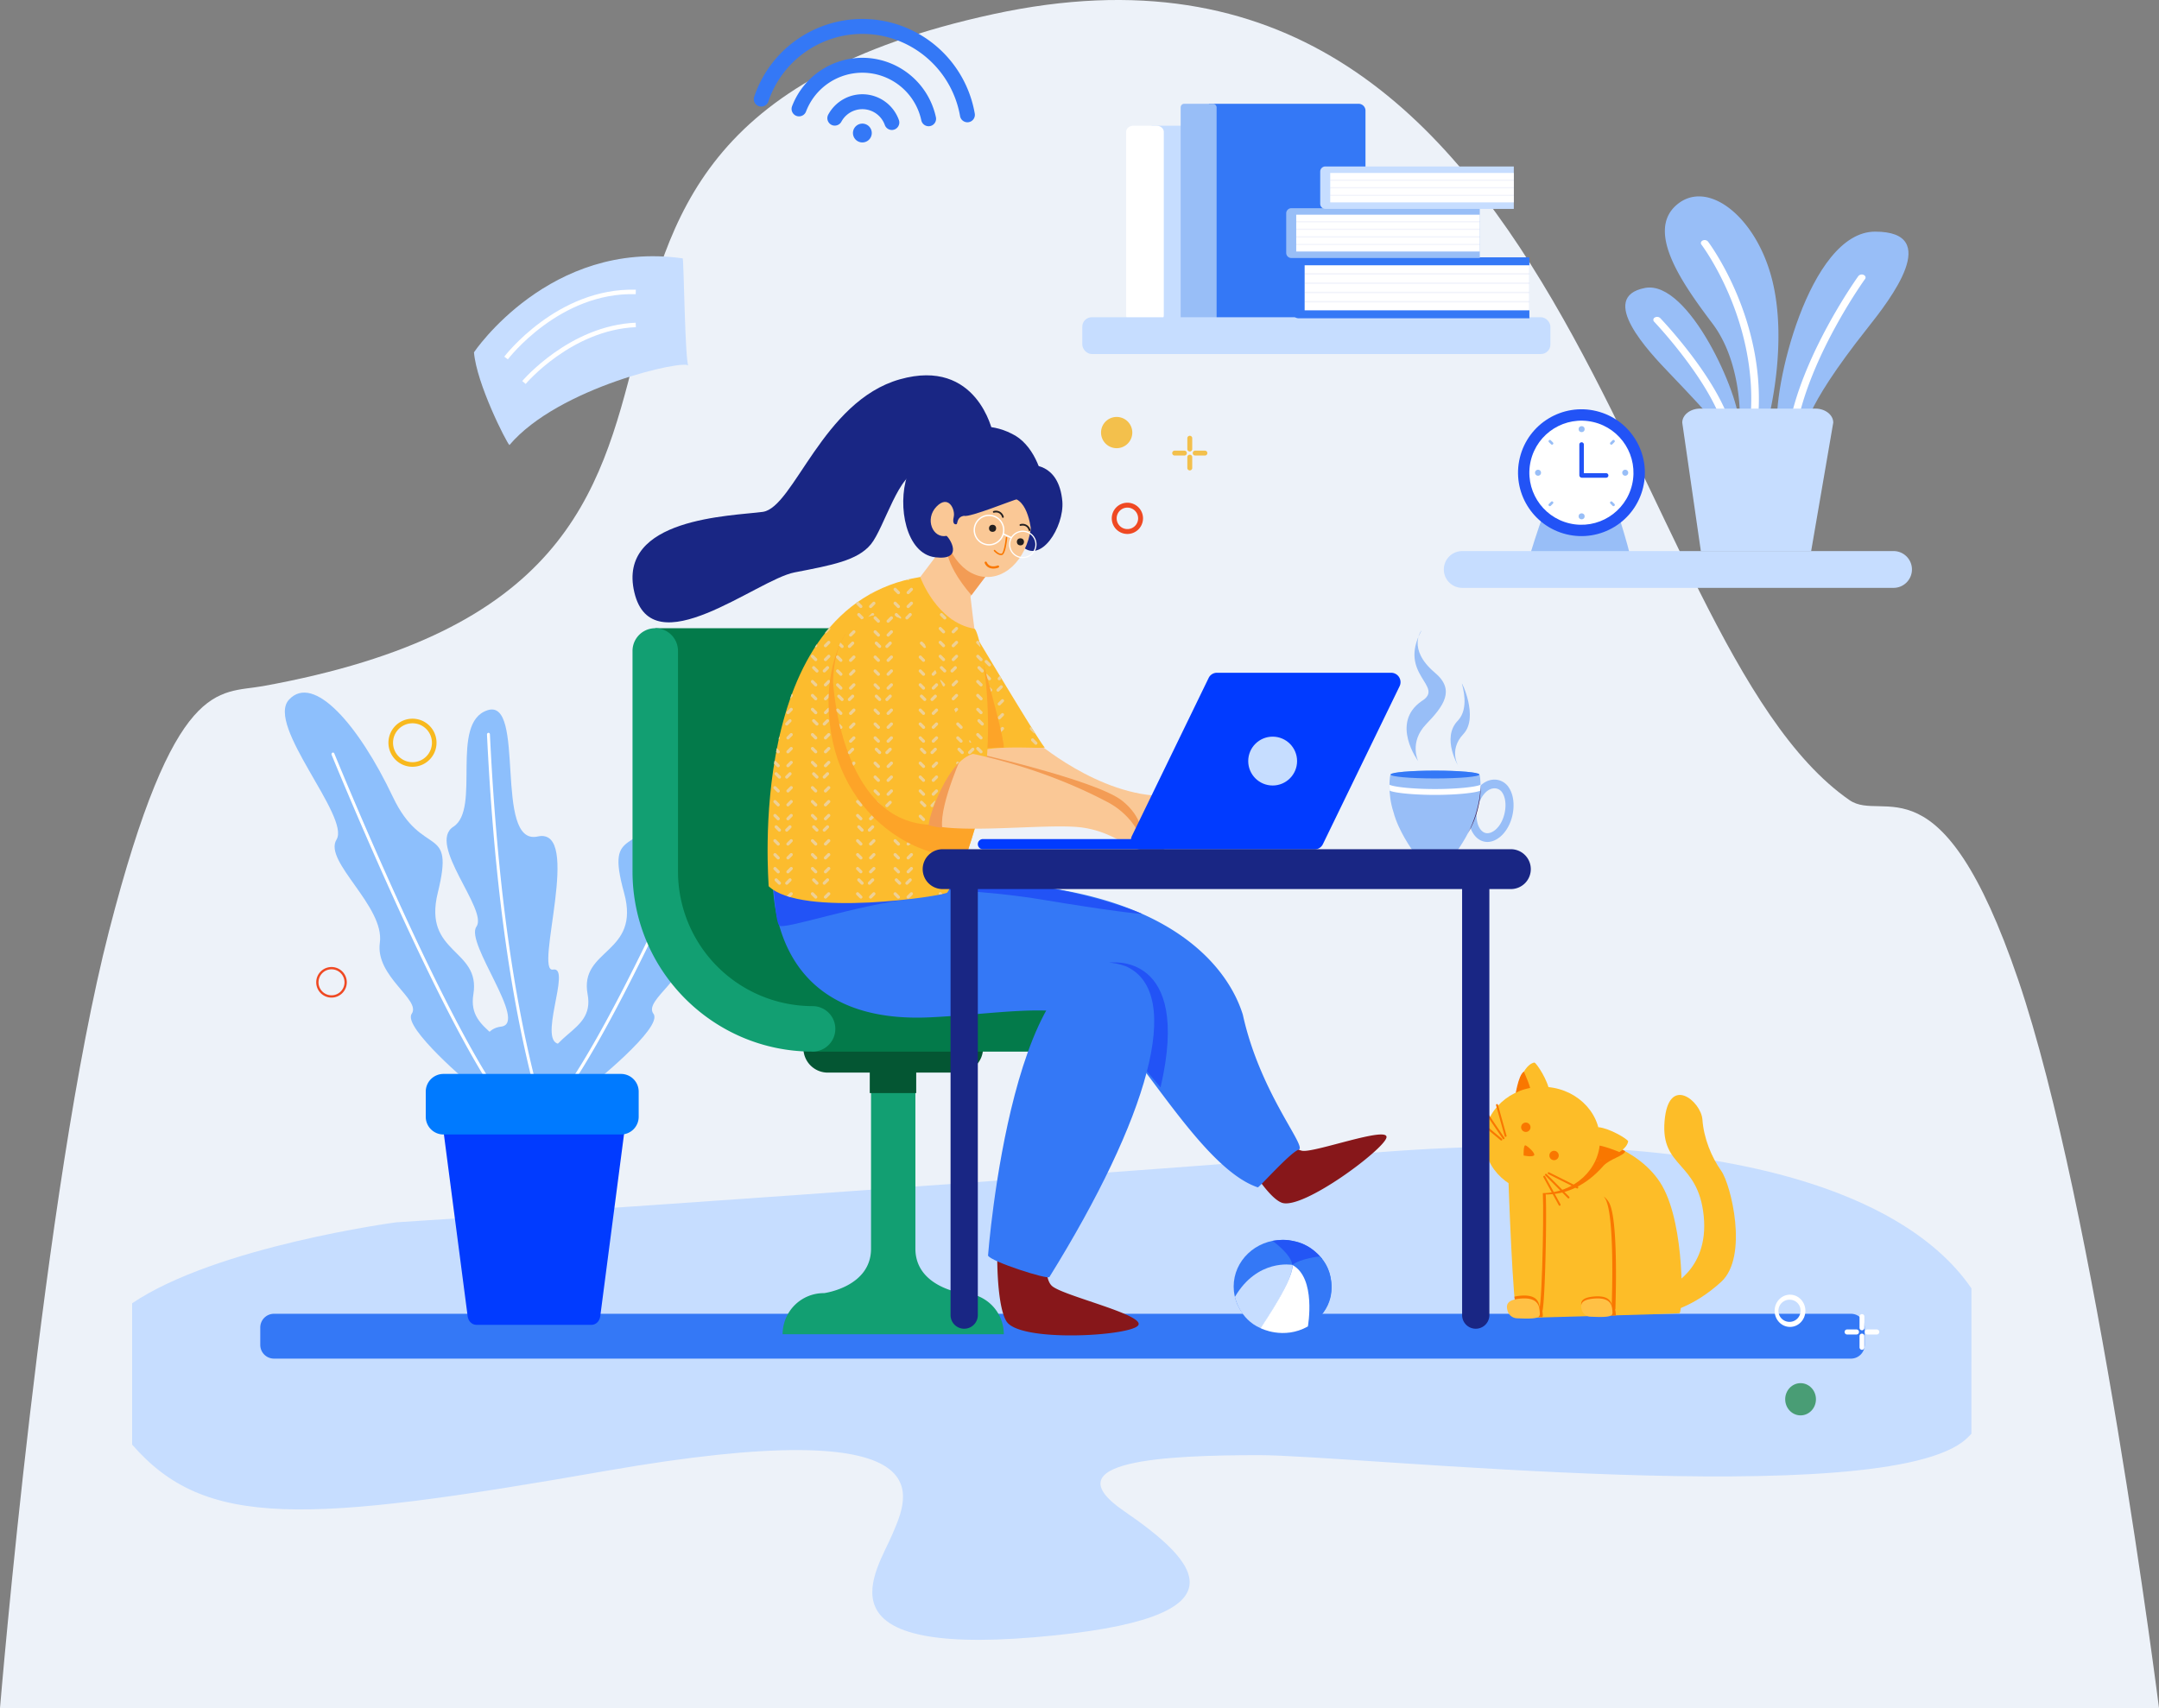 <svg xmlns="http://www.w3.org/2000/svg" width="1831.169" height="1448.857" viewBox="0 0 1831.169 1448.857">
  <rect x="0" y="0" width="1831.169" height="1448.857" fill="#808080" stroke="none"/>
  <g id="Working_remotely" data-name="Working remotely" transform="translate(-1903.531 -2219.873)">
    <g id="BG" transform="translate(2015.597 2109.165)">
      <path id="Path_1645" data-name="Path 1645" d="M3472.181,2844.643c-196.158-135.853-233.79-773.446-726.158-666.721s-112.246,478.128-619.414,570c-38.1,6.9-74.9-8.739-130.664,207.98s-92.413,658.9-92.413,658.9H3734.7s-53.775-425.165-119.4-617.7S3501.025,2864.619,3472.181,2844.643Z" transform="translate(-2015.597 -2055.231)" fill="#edf2f9"/>
      <path id="Path_1646" data-name="Path 1646" d="M3575.6,2785.1c-48.837-71.97-189.308-139.3-500.07-115.691-526.488,40-835.965,59.647-835.965,59.647s-152.277,20.231-223.965,68.667v119.886c62.049,71.276,145.38,67.16,401.347,22.382,294.382-51.5,256.642,22.373,243.432,53.713s-66.048,102.974,120.771,87.3,137.756-64.432,75.482-107.207,35.853-47.252,115.11-47.252,530.755,48.646,599.387-13.732q2.32-2.109,4.469-4.456Z" transform="translate(-2015.597 -1581.501)" fill="#c6ddff"/>
      <path id="Line" d="M11.619,0H1349.156a11.619,11.619,0,0,1,11.619,11.619V26.406a11.619,11.619,0,0,1-11.619,11.619H11.619A11.619,11.619,0,0,1,0,26.406V11.619A11.619,11.619,0,0,1,11.619,0Z" transform="translate(108.684 1225.134)" fill="#3478f6"/>
    </g>
    <g id="plant" transform="translate(2145.118 2807.371)">
      <path id="Path_1647" data-name="Path 1647" d="M2277.279,2827.6h-97.66c-3.706,0-6.853-3.069-7.393-7.211l-21.934-167.979H2306.6l-21.933,167.979C2284.131,2824.527,2280.986,2827.6,2277.279,2827.6Z" transform="translate(-2017.157 -2291.292)" fill="#013bff"/>
      <path id="Path_1648" data-name="Path 1648" d="M2200.967,2800.531h47.02s23.258-43.534,1.434-42.223c-21.738,1.307,9.732-66.283-6.8-63.122-16.382,3.132,25.448-121.4-13-112.888-37.67,8.346-9.612-117.937-42.623-107.068-32.263,10.624-5.273,83.67-28.848,98.77-22.757,14.574,29.741,70.668,19.509,84.823-9.861,13.643,44.451,82.023,20.855,84.771C2175.122,2746.317,2180.729,2784.676,2200.967,2800.531Z" transform="translate(-2015.177 -2460.24)" fill="#8dbffc"/>
      <g id="Group_773" data-name="Group 773" transform="translate(171.452 34.108)">
        <path id="Path_1649" data-name="Path 1649" d="M2210.75,2785.822a1.274,1.274,0,0,1-1.2-1.012c-10.979-42.516-19.931-90.831-26.605-143.605-5.915-46.744-10.291-98.895-13-155a1.352,1.352,0,0,1,1.176-1.48,1.275,1.275,0,0,1,1.311,1.326c2.71,56.027,7.081,108.1,12.985,154.76,6.657,52.643,15.584,100.827,26.53,143.213a1.444,1.444,0,0,1-.846,1.746A1.106,1.106,0,0,1,2210.75,2785.822Z" transform="translate(-2169.942 -2484.711)" fill="#fff"/>
      </g>
      <path id="Path_1650" data-name="Path 1650" d="M2233.551,2801.031s62.449-49.739,53.765-61.335c-8.97-11.985,32.532-31.532,27.9-60.282-5-31.038,50.232-69.087,37.879-87.493-12.9-19.221,62.745-97.052,41.236-118.689-22.493-22.631-62.706,21.637-92.51,82.374-26.274,53.543-55.937,21.542-39.45,81.387,14.4,52.244-38.2,47.151-30.907,86.12,6.593,35.243-40.024,31.144-36.215,75.5C2208.99,2798.61,2233.551,2801.031,2233.551,2801.031Z" transform="translate(-1974.658 -2467.219)" fill="#8dbffc"/>
      <g id="Group_774" data-name="Group 774" transform="translate(239.851 50.853)">
        <path id="Path_1651" data-name="Path 1651" d="M2206.263,2777.665a1.153,1.153,0,0,1-.756-.291,1.534,1.534,0,0,1-.232-1.973c55.33-81.51,138.56-279.311,139.394-281.3a1.189,1.189,0,0,1,1.657-.669,1.493,1.493,0,0,1,.593,1.876c-.834,1.989-84.178,200.058-139.667,281.8A1.2,1.2,0,0,1,2206.263,2777.665Z" transform="translate(-2205.019 -2493.298)" fill="#fff"/>
      </g>
      <path id="Path_1652" data-name="Path 1652" d="M2240.976,2801.031s-59.372-49.739-51.357-61.335c8.282-11.985-31-31.532-27.021-60.282,4.3-31.038-48.134-69.087-36.756-87.493,11.883-19.221-60.261-97.052-40.316-118.689,20.861-22.631,59.25,21.637,88.066,82.374,25.4,53.543,52.884,21.542,38.154,81.387-12.862,52.244,36.533,47.151,30.182,86.12-5.743,35.243,38.042,31.144,35.036,75.5C2264.041,2798.61,2240.976,2801.031,2240.976,2801.031Z" transform="translate(-2082.018 -2467.219)" fill="#8dbffc"/>
      <g id="Group_775" data-name="Group 775" transform="translate(39.587 50.851)">
        <path id="Path_1653" data-name="Path 1653" d="M2238.429,2777.665a1.2,1.2,0,0,1-1-.573c-53.241-81.744-134.179-279.808-134.991-281.8a1.488,1.488,0,0,1,.61-1.866,1.188,1.188,0,0,1,1.652.69c.812,1.987,81.645,199.793,134.735,281.307a1.531,1.531,0,0,1-.265,1.968A1.158,1.158,0,0,1,2238.429,2777.665Z" transform="translate(-2102.319 -2493.297)" fill="#fff"/>
      </g>
      <path id="Path_2345" data-name="Path 2345" d="M15.024,0H165.574A15.024,15.024,0,0,1,180.6,15.024V36.346a15.024,15.024,0,0,1-15.024,15.024H15.024A15.024,15.024,0,0,1,0,36.346V15.024A15.024,15.024,0,0,1,15.024,0Z" transform="translate(119.52 323.465)" fill="#007aff"/>
    </g>
    <g id="cat" transform="translate(3155.177 3121.152)">
      <path id="Path_1654" data-name="Path 1654" d="M2671.56,2660.029s47.506,8.239,67,42.563,17.574,107.369,14.553,107.919-127.643,3.843-127.643,3.843S2598.792,2663.049,2671.56,2660.029Z" transform="translate(-2580.332 -2597.832)" fill="#fdbd28"/>
      <path id="Path_1655" data-name="Path 1655" d="M2623.323,2707.643s32.631,12.931,63.424-22.238c5.561-5.766,17.831-8.508,18.133-12.16.051.033-29.749-17.236-33.672-12.653S2618.29,2697.8,2623.323,2707.643Z" transform="translate(-2578.181 -2598.033)" fill="#f97700"/>
      <path id="Path_1656" data-name="Path 1656" d="M2617.068,2658.2s4.532-27.6,16.477-30.068c2.059.824,11.532,15.241,12.769,24.714C2647.961,2653.67,2622.011,2666.441,2617.068,2658.2Z" transform="translate(-2583.78 -2628.133)" fill="#fdbd28"/>
      <path id="Path_1657" data-name="Path 1657" d="M2617.068,2654.465s2.582-19.535,7.606-22.4c-.2.322,6.886,13.781,7.053,23.856C2631.687,2655.934,2620.364,2660.232,2617.068,2654.465Z" transform="translate(-2583.78 -2624.397)" fill="#f97700"/>
      <path id="Path_1658" data-name="Path 1658" d="M2652.652,2685.732s27.421-5.5,29.473-17.522c-.9-2.03-15.637-10.99-25.149-11.893C2656.1,2654.7,2644.247,2681.082,2652.652,2685.732Z" transform="translate(-2552.823 -2601.426)" fill="#fdbd28"/>
      <path id="Path_1659" data-name="Path 1659" d="M2652.774,2678.481s19.434-3.266,22.119-8.389c-.314.207-14.015-6.4-24.09-6.211C2650.793,2663.923,2646.895,2675.391,2652.774,2678.481Z" transform="translate(-2552.944 -2594.176)" fill="#f97700"/>
      <path id="Path_1660" data-name="Path 1660" d="M2688.186,2805.714s35.7-13.73,31.031-60.686-36.522-40.367-33.229-80.459,31.031-17.025,32.128-1.373,7.689,31.854,15.928,43.388,23.341,72.768,0,94.187-46.956,27.734-50.8,24.989S2671.711,2812.305,2688.186,2805.714Z" transform="translate(-2525.835 -2614.729)" fill="#fdbd28"/>
      <path id="Path_1661" data-name="Path 1661" d="M2641.149,2695.434s12.357,78.275,11.808,86.239,22.792,3.57,22.792,0,2.847-76.339-5.579-90.344S2641.7,2683.063,2641.149,2695.434Z" transform="translate(-2560.903 -2575.86)" fill="#fdbd28"/>
      <path id="Path_1662" data-name="Path 1662" d="M2654.01,2745.364a8.2,8.2,0,0,1-7.6-5.635c-1.324-4.477-.987-8.444,8.955-9.6,17.076-1.983,16.692,7.113,17.054,11.253C2672.743,2745.136,2669.652,2746.076,2654.01,2745.364Z" transform="translate(-2556.438 -2531.5)" fill="#f97700"/>
      <path id="Path_1663" data-name="Path 1663" d="M2662.489,2778.54a1.167,1.167,0,0,1-.3.714,21.881,21.881,0,0,1,.761,5.107,2.779,2.779,0,0,1-1.551,3.094c.813-.005,1.626-.035,2.441-.027a11.579,11.579,0,0,1,2.233.055c0-.069,0-.667,0,0-.006,1.363-.162-3.249-.762-5.107a1.168,1.168,0,0,0,.3-.713c0-3.571,2.847-76.339-5.579-90.344a17.329,17.329,0,0,0-4.366-4.92,18.622,18.622,0,0,1,1.244,1.8C2665.336,2702.2,2662.489,2774.969,2662.489,2778.54Z" transform="translate(-2547.112 -2572.781)" fill="#f97700"/>
      <path id="Path_1664" data-name="Path 1664" d="M2620.637,2791.246c6.5-.878,12.519,1.266,19.184.977a9.022,9.022,0,0,1,2.178.169,3.128,3.128,0,0,0,.417-2.081c-.078-.852-.127-1.915-.3-3.048,2.64-9.62,4.179-102.453,2.3-102.453-.479,0-2.09-.934-4.339-2.161,1.1,15.173-.386,91.157-2.763,99.809.18,1.133.226,2.2.3,3.05.345,3.751-2.9,4.691-19.311,3.98a9.629,9.629,0,0,1-3.11-.675C2615.939,2791.037,2618.292,2790.362,2620.637,2791.246Z" transform="translate(-2585.563 -2576.342)" fill="#f97700"/>
      <path id="Path_1665" data-name="Path 1665" d="M2654.01,2746.263a8.2,8.2,0,0,1-7.6-5.638c-1.324-4.477-.987-8.444,8.955-9.6,17.076-1.981,16.692,7.113,17.054,11.255C2672.743,2746.035,2669.652,2746.975,2654.01,2746.263Z" transform="translate(-2556.438 -2530.648)" fill="#ffc145"/>
      <path id="Path_1666" data-name="Path 1666" d="M2614.269,2682.653s3.81,108.5,7.106,109.264,16.2,3.514,18.948-2.527,4.394-102.976,2.471-102.976S2620.893,2671.476,2614.269,2682.653Z" transform="translate(-2586.439 -2580.282)" fill="#fdbd28"/>
      <path id="Path_1667" data-name="Path 1667" d="M2616.822,2730.461a28.637,28.637,0,0,1,3.66-.659c17.917-2.155,17.513,7.733,17.893,12.236.343,4.082-2.9,5.1-19.313,4.329" transform="translate(-2584.013 -2531.835)" fill="#f97700"/>
      <path id="Path_1668" data-name="Path 1668" d="M2622.142,2747.618a8.651,8.651,0,0,1-7.978-6.128c-1.388-4.87-1.035-9.183,9.4-10.437,17.917-2.155,17.513,7.733,17.893,12.236C2641.8,2747.37,2638.555,2748.392,2622.142,2747.618Z" transform="translate(-2587.093 -2530.647)" fill="#ffc145"/>
      <ellipse id="Ellipse_209" data-name="Ellipse 209" cx="49.016" cy="45.103" rx="49.016" ry="45.103" transform="translate(7.339 20.595)" fill="#fdbd28"/>
      <circle id="Ellipse_210" data-name="Ellipse 210" cx="3.982" cy="3.982" r="3.982" transform="translate(38.506 50.939)" fill="#f97700"/>
      <circle id="Ellipse_211" data-name="Ellipse 211" cx="3.982" cy="3.982" r="3.982" transform="translate(62.458 74.89)" fill="#f97700"/>
      <path id="Path_1669" data-name="Path 1669" d="M2620.849,2672.8s-.326-9.226,1.552-8.621,9.142,7.152,7.124,8.621S2620.849,2672.8,2620.849,2672.8Z" transform="translate(-2580.209 -2593.914)" fill="#f97700"/>
      <g id="Group_776" data-name="Group 776" transform="translate(0 35.266)">
        <path id="Path_1670" data-name="Path 1670" d="M2619.932,2673.247a.825.825,0,0,1-.683-.361l-15.241-22.45a.824.824,0,0,1,1.363-.927l15.242,22.45a.824.824,0,0,1-.681,1.288Z" transform="translate(-2596.322 -2643.432)" fill="#f97700"/>
        <path id="Path_1671" data-name="Path 1671" d="M2616.932,2674.007a.827.827,0,0,1-.8-.6l-7.271-26.142a.824.824,0,1,1,1.587-.44l7.273,26.14a.823.823,0,0,1-.573,1.014A.775.775,0,0,1,2616.932,2674.007Z" transform="translate(-2591.602 -2646.218)" fill="#f97700"/>
        <path id="Path_1672" data-name="Path 1672" d="M2621.687,2671.323a.816.816,0,0,1-.529-.191l-20.865-17.345a.825.825,0,0,1,1.055-1.269l20.865,17.347a.825.825,0,0,1-.526,1.458Z" transform="translate(-2599.997 -2640.414)" fill="#f97700"/>
      </g>
      <g id="Group_777" data-name="Group 777" transform="translate(57.308 93.087)">
        <path id="Path_1673" data-name="Path 1673" d="M2650.073,2697.431a.827.827,0,0,1-.585-.244l-19.125-19.244a.825.825,0,0,1,1.17-1.162l19.125,19.246a.824.824,0,0,1-.585,1.4Z" transform="translate(-2628.686 -2675.236)" fill="#f97700"/>
        <path id="Path_1674" data-name="Path 1674" d="M2656.406,2689.649a.831.831,0,0,1-.367-.088l-24.271-12.131a.823.823,0,0,1,.735-1.474l24.272,12.131a.825.825,0,0,1-.369,1.562Z" transform="translate(-2627.556 -2675.87)" fill="#f97700"/>
        <path id="Path_1675" data-name="Path 1675" d="M2643.251,2702.839a.824.824,0,0,1-.722-.429l-13.042-23.792a.823.823,0,1,1,1.443-.792l13.043,23.792a.823.823,0,0,1-.326,1.117A.811.811,0,0,1,2643.251,2702.839Z" transform="translate(-2629.386 -2674.419)" fill="#f97700"/>
      </g>
    </g>
    <g id="cup" transform="translate(3081.998 2754.65)">
      <path id="Path_1676" data-name="Path 1676" d="M2612.883,2557.954a12.822,12.822,0,0,1-2.162-.183c-8.159-1.395-13.858-10.421-13.858-21.947,0-14.547,9.044-30.755,22.021-30.755a14.467,14.467,0,0,1,12.476,7.213c4.415,7.018,4.924,18.01,1.295,28h0C2628.8,2550.893,2620.744,2557.954,2612.883,2557.954Zm6-45.476c-8.549,0-15.179,12.548-15.179,23.346,0,7.675,3.4,13.829,8.083,14.631,4.481.76,11.087-3.489,14.5-12.881h0c2.781-7.659,2.547-16.148-.583-21.122A7.732,7.732,0,0,0,2618.883,2512.478Z" transform="translate(-2529.797 -2378.542)" fill="#98bef7"/>
      <path id="Path_1677" data-name="Path 1677" d="M2638.766,2504.394c-.423-1.791-17.357-3.214-37.664-3.212s-37.243,1.422-37.666,3.212c-.587.191-2.82,16.122,2.5,32.054,4.14,15.934,15.834,31.865,15.869,32.056,1.49,1.79,10.162,3.211,19.3,3.211s17.806-1.421,19.3-3.211c.035-.191,11.729-16.125,15.869-32.056C2641.588,2520.516,2639.355,2504.585,2638.766,2504.394Z" transform="translate(-2562.47 -2382.235)" fill="#98bef7"/>
      <path id="Path_1678" data-name="Path 1678" d="M2562.476,2507.316a30.005,30.005,0,0,0,.339,5.1c5.08,1.991,21.288,3.493,38.287,3.493s33.207-1.5,38.284-3.493a29.756,29.756,0,0,0,.339-5.1c-4.655,2.062-21.224,3.635-38.624,3.635S2567.131,2509.377,2562.476,2507.316Z" transform="translate(-2562.469 -2376.407)" fill="#fff"/>
      <path id="Path_1679" data-name="Path 1679" d="M2638.3,2504.442c.4,1.839-16.53,3.358-37.664,3.356s-38.068-1.517-37.666-3.356c.421-1.838,17.356-3.3,37.666-3.3S2637.875,2502.6,2638.3,2504.442Z" transform="translate(-2562.002 -2382.271)" fill="#3478f6"/>
      <g id="Group_778" data-name="Group 778" transform="translate(66.605 131.585)">
        <path id="Path_1680" data-name="Path 1680" d="M2607.285,2507.663a49.571,49.571,0,0,1-.1,6.6c-.069.988-.187,2.057-.311,3.188-.156,1.125-.279,2.32-.517,3.537l-.33,1.86-.4,1.894c-.25,1.279-.606,2.554-.92,3.839-.332,1.283-.759,2.537-1.125,3.787-.4,1.24-.848,2.441-1.251,3.613s-.907,2.264-1.333,3.317-.9,2.019-1.316,2.919-.786,1.729-1.187,2.43l-1,1.831-.868,1.593.786-1.636c.249-.519.554-1.15.9-1.874.363-.717.679-1.572,1.088-2.468.384-.911.846-1.878,1.227-2.945s.846-2.165,1.256-3.329c.392-1.17.829-2.368,1.211-3.606.355-1.246.766-2.5,1.084-3.773s.692-2.539.952-3.809c.141-.631.279-1.259.417-1.879l.345-1.847c.451-2.424.78-4.708.987-6.671.1-.982.191-1.883.248-2.685.075-.8.094-1.5.127-2.077C2607.3,2508.324,2607.285,2507.663,2607.285,2507.663Z" transform="translate(-2596.626 -2507.663)" fill="#401a4c"/>
      </g>
      <path id="Path_1681" data-name="Path 1681" d="M2579.726,2551s-23.887-32.314,2.925-50.839c20.475-12.675-20.848-22.347,0-59.962,0-.487-12.726,15.6,11.367,35.89,17.458,14.7,7.258,28.273-7.467,43.573S2579.726,2551,2579.726,2551Z" transform="translate(-2555.386 -2440.184)" fill="#98bef7"/>
      <path id="Path_1682" data-name="Path 1682" d="M2596.457,2534.743s-16.011-25.249-.965-40.259c9.342-10.236,3.954-28.169,3.2-31.015s14.641,28.4,1.217,42.686S2596.457,2534.743,2596.457,2534.743Z" transform="translate(-2537.223 -2418.235)" fill="#98bef7"/>
    </g>
    <g id="ball" transform="translate(2949.869 3271.592)">
      <ellipse id="Ellipse_212" data-name="Ellipse 212" cx="41.498" cy="39.568" rx="41.498" ry="39.568" fill="#3478f6"/>
      <path id="Path_1683" data-name="Path 1683" d="M2511.616,2706.118s16.046,11.5,16.729,20.384,25.365-5.039,25.365-5.039-8.123-11.478-22.278-14.7C2525.356,2705.592,2523.039,2704.46,2511.616,2706.118Z" transform="translate(-2478.651 -2705.28)" fill="#2355f5"/>
      <path id="Path_1684" data-name="Path 1684" d="M2544.459,2712.469s-16.376,1.74-23.484,7.208,11.743,53.036,11.743,53.036,21.575-10.526,21.522-33.08C2554.24,2734.309,2554,2722.621,2544.459,2712.469Z" transform="translate(-2471.281 -2698.454)" fill="#3478f6"/>
      <path id="Path_1685" data-name="Path 1685" d="M2543.9,2716.335s-29.521-5.507-48.656,27.179c.088.339,3.861,18.792,21.748,26.491C2517.54,2770.265,2545.542,2728.772,2543.9,2716.335Z" transform="translate(-2494.206 -2695.113)" fill="#c6ddff"/>
      <path id="Path_1686" data-name="Path 1686" d="M2546.568,2768.384s7.375-41.286-13.264-52.219c0,0,4.136,7.428-26.908,53.67C2506.4,2769.835,2525.935,2780.01,2546.568,2768.384Z" transform="translate(-2483.61 -2694.943)" fill="#fff"/>
    </g>
    <g id="element_2" data-name="element 2" transform="translate(2171.732 2573.546)">
      <g id="Group_789" data-name="Group 789" transform="translate(665.654)">
        <g id="Group_779" data-name="Group 779" transform="translate(9.096 72.758)">
          <path id="Path_1687" data-name="Path 1687" d="M2454.946,2411.131a13.255,13.255,0,1,1,13.256-13.256A13.271,13.271,0,0,1,2454.946,2411.131Zm0-22.353a9.1,9.1,0,1,0,9.1,9.1A9.108,9.108,0,0,0,2454.946,2388.778Z" transform="translate(-2441.692 -2384.621)" fill="#ef4923"/>
        </g>
        <g id="Group_780" data-name="Group 780">
          <path id="Path_1688" data-name="Path 1688" d="M2450.281,2373.819a13.255,13.255,0,1,1,13.256-13.256A13.271,13.271,0,0,1,2450.281,2373.819Z" transform="translate(-2437.027 -2347.309)" fill="#f3c04c"/>
        </g>
        <g id="Group_788" data-name="Group 788" transform="translate(60.319 15.982)">
          <g id="Group_783" data-name="Group 783" transform="translate(12.87)">
            <g id="Group_781" data-name="Group 781">
              <path id="Path_1689" data-name="Path 1689" d="M2476.638,2368.832a2.08,2.08,0,0,1-2.079-2.079v-9.168a2.08,2.08,0,0,1,4.16,0v9.168A2.08,2.08,0,0,1,2476.638,2368.832Z" transform="translate(-2474.56 -2355.505)" fill="#f3c04c"/>
            </g>
            <g id="Group_782" data-name="Group 782" transform="translate(0 16.045)">
              <path id="Path_1690" data-name="Path 1690" d="M2476.638,2377.061a2.08,2.08,0,0,1-2.079-2.079v-9.168a2.08,2.08,0,1,1,4.16,0v9.168A2.08,2.08,0,0,1,2476.638,2377.061Z" transform="translate(-2474.56 -2363.733)" fill="#f3c04c"/>
            </g>
          </g>
          <g id="Group_787" data-name="Group 787" transform="translate(0 12.607)">
            <g id="Group_785" data-name="Group 785" transform="translate(17.503)">
              <g id="Group_784" data-name="Group 784">
                <path id="Path_1691" data-name="Path 1691" d="M2487.253,2366.129h-8.237a2.08,2.08,0,1,1,0-4.159h8.237a2.08,2.08,0,0,1,0,4.159Z" transform="translate(-2476.936 -2361.97)" fill="#f3c04c"/>
              </g>
            </g>
            <g id="Group_786" data-name="Group 786">
              <path id="Path_1692" data-name="Path 1692" d="M2478.276,2366.129h-8.237a2.08,2.08,0,0,1,0-4.159h8.237a2.08,2.08,0,1,1,0,4.159Z" transform="translate(-2467.96 -2361.97)" fill="#f3c04c"/>
            </g>
          </g>
        </g>
      </g>
      <g id="Group_800" data-name="Group 800" transform="translate(1236.973 744.547)">
        <g id="Group_790" data-name="Group 790" transform="translate(8.951 75.044)">
          <path id="Path_1693" data-name="Path 1693" d="M2747.643,2794.955c-7.191,0-13.042-6.133-13.042-13.671s5.85-13.671,13.042-13.671,13.04,6.133,13.04,13.671S2754.833,2794.955,2747.643,2794.955Z" transform="translate(-2734.601 -2767.612)" fill="#499d75"/>
        </g>
        <g id="Group_791" data-name="Group 791">
          <path id="Path_1694" data-name="Path 1694" d="M2743.052,2756.471c-7.191,0-13.042-6.133-13.042-13.671s5.85-13.671,13.042-13.671,13.042,6.133,13.042,13.671S2750.244,2756.471,2743.052,2756.471Zm0-23.053A9.393,9.393,0,1,0,2752,2742.8,9.184,9.184,0,0,0,2743.052,2733.418Z" transform="translate(-2730.011 -2729.128)" fill="#fff"/>
        </g>
        <g id="Group_799" data-name="Group 799" transform="translate(59.346 16.484)">
          <g id="Group_794" data-name="Group 794" transform="translate(12.663)">
            <g id="Group_792" data-name="Group 792">
              <path id="Path_1695" data-name="Path 1695" d="M2768.985,2751.329a2.1,2.1,0,0,1-2.045-2.145v-9.458a2.048,2.048,0,1,1,4.091,0v9.458A2.1,2.1,0,0,1,2768.985,2751.329Z" transform="translate(-2766.939 -2737.581)" fill="#fff"/>
            </g>
            <g id="Group_793" data-name="Group 793" transform="translate(0 16.55)">
              <path id="Path_1696" data-name="Path 1696" d="M2768.985,2759.815a2.1,2.1,0,0,1-2.045-2.145v-9.458a2.048,2.048,0,1,1,4.091,0v9.458A2.1,2.1,0,0,1,2768.985,2759.815Z" transform="translate(-2766.939 -2746.068)" fill="#fff"/>
            </g>
          </g>
          <g id="Group_798" data-name="Group 798" transform="translate(0 13.004)">
            <g id="Group_796" data-name="Group 796" transform="translate(17.222)">
              <g id="Group_795" data-name="Group 795">
                <path id="Path_1697" data-name="Path 1697" d="M2779.426,2748.538h-8.1a2.146,2.146,0,0,1,0-4.288h8.1a2.146,2.146,0,0,1,0,4.288Z" transform="translate(-2769.277 -2744.25)" fill="#fff"/>
              </g>
            </g>
            <g id="Group_797" data-name="Group 797">
              <path id="Path_1698" data-name="Path 1698" d="M2770.595,2748.538h-8.1a2.146,2.146,0,0,1,0-4.288h8.1a2.146,2.146,0,0,1,0,4.288Z" transform="translate(-2760.445 -2744.25)" fill="#fff"/>
            </g>
          </g>
        </g>
      </g>
      <path id="Path_1699" data-name="Path 1699" d="M2147.479,2519.361a20.395,20.395,0,1,1,19.7-25.65v0a20.4,20.4,0,0,1-19.7,25.648Zm-.01-36.89a16.493,16.493,0,1,0,15.941,12.244A16.476,16.476,0,0,0,2147.47,2482.471Z" transform="translate(-2065.823 -2222.61)" fill="#f8b91e"/>
      <path id="Path_1700" data-name="Path 1700" d="M2108.639,2612.537a12.971,12.971,0,1,1,12.971-12.973A12.989,12.989,0,0,1,2108.639,2612.537Zm0-23.993a11.021,11.021,0,1,0,11.021,11.02A11.034,11.034,0,0,0,2108.639,2588.544Z" transform="translate(-2095.666 -2119.989)" fill="#ef4923"/>
    </g>
    <g id="element" transform="translate(2226.086 2235.959)">
      <g id="Group_804" data-name="Group 804">
        <path id="Path_1701" data-name="Path 1701" d="M2377.5,2278.9a7.979,7.979,0,1,1,8.527-7.393A7.979,7.979,0,0,1,2377.5,2278.9Zm6.548-91.837a84.238,84.238,0,0,1,76.875,69.474,6.341,6.341,0,0,0,6.879,5.257h0a6.323,6.323,0,0,0,5.608-7.338,96.762,96.762,0,0,0-187.095-14.25,6.32,6.32,0,0,0,4.43,8.1h.006a6.343,6.343,0,0,0,7.6-4.157A84.239,84.239,0,0,1,2384.052,2187.066Zm-1.441,20.222a63.916,63.916,0,0,0-64.18,40.982,6.324,6.324,0,0,0,4.347,8.34h0a6.349,6.349,0,0,0,7.515-3.917,51.141,51.141,0,0,1,97.771,7.453,6.343,6.343,0,0,0,6.833,5.005h0a6.323,6.323,0,0,0,5.56-7.589A63.914,63.914,0,0,0,2382.612,2207.288Zm-2.2,30.845a32.927,32.927,0,0,0-31.247,17.139,6.346,6.346,0,0,0,3.947,9.2h0a6.391,6.391,0,0,0,7.2-3.206,20.22,20.22,0,0,1,36.783,2.812,6.387,6.387,0,0,0,6.628,4.251l0,0a6.348,6.348,0,0,0,5.292-8.508A32.93,32.93,0,0,0,2380.412,2238.133Z" transform="translate(-1969.204 -2174.188)" fill="#3478f6"/>
      </g>
      <g id="Group_824" data-name="Group 824" transform="translate(595.399 71.944)">
        <g id="Group_808" data-name="Group 808">
          <g id="Group_805" data-name="Group 805" transform="translate(37.204 18.605)">
            <path id="Path_1708" data-name="Path 1708" d="M2459,2220.623V2386.8h114.159a5.261,5.261,0,0,0,5.261-5.261V2225.884a5.261,5.261,0,0,0-5.261-5.261Z" transform="translate(-2437.451 -2220.623)" fill="#c6ddff"/>
            <path id="Path_1709" data-name="Path 1709" d="M2473.755,2386.8h-19.676c-3.383,0-6.127-2.355-6.127-5.261V2225.884c0-2.906,2.744-5.261,6.127-5.261h19.676c3.385,0,6.128,2.355,6.128,5.261v155.653C2479.883,2384.442,2477.139,2386.8,2473.755,2386.8Z" transform="translate(-2447.952 -2220.623)" fill="#fff"/>
          </g>
          <g id="Group_806" data-name="Group 806" transform="translate(83.436)">
            <path id="Path_1710" data-name="Path 1710" d="M2483.952,2211.082v184.78h126.941a5.849,5.849,0,0,0,5.85-5.85v-173.08a5.849,5.849,0,0,0-5.85-5.85Z" transform="translate(-2459.984 -2211.082)" fill="#3478f6"/>
            <rect id="Rectangle_147" data-name="Rectangle 147" width="30.483" height="184.78" rx="3" fill="#98bef7"/>
          </g>
          <rect id="Rectangle_148" data-name="Rectangle 148" width="397.026" height="31.2" rx="8" transform="translate(0 181.071)" fill="#c6ddff"/>
          <g id="Group_807" data-name="Group 807" transform="translate(172.948 53.167)">
            <path id="Rectangle_149" data-name="Rectangle 149" d="M5.339,0H201.02a0,0,0,0,1,0,0V51.727a0,0,0,0,1,0,0H5.339A5.339,5.339,0,0,1,0,46.389V5.339A5.339,5.339,0,0,1,5.339,0Z" transform="translate(5.23 77.075)" fill="#3478f6"/>
            <rect id="Rectangle_150" data-name="Rectangle 150" width="190.61" height="38.215" transform="translate(15.641 83.831)" fill="#fff"/>
            <rect id="Rectangle_151" data-name="Rectangle 151" width="190.609" height="1.224" transform="translate(15.642 90.513)" fill="#8c99de" opacity="0.12"/>
            <rect id="Rectangle_152" data-name="Rectangle 152" width="190.609" height="1.224" transform="translate(15.642 98.389)" fill="#8c99de" opacity="0.12"/>
            <rect id="Rectangle_153" data-name="Rectangle 153" width="190.609" height="1.224" transform="translate(15.642 106.265)" fill="#8c99de" opacity="0.12"/>
            <rect id="Rectangle_154" data-name="Rectangle 154" width="190.609" height="1.224" transform="translate(15.642 114.141)" fill="#8c99de" opacity="0.12"/>
            <path id="Rectangle_155" data-name="Rectangle 155" d="M4.361,0H164.206a0,0,0,0,1,0,0V42.254a0,0,0,0,1,0,0H4.361A4.361,4.361,0,0,1,0,37.893V4.361A4.361,4.361,0,0,1,4.361,0Z" transform="translate(0 35.407)" fill="#98bef7"/>
            <rect id="Rectangle_156" data-name="Rectangle 156" width="155.701" height="31.216" transform="translate(8.504 40.926)" fill="#fff"/>
            <rect id="Rectangle_157" data-name="Rectangle 157" width="155.701" height="1" transform="translate(8.505 46.383)" fill="#8c99de" opacity="0.12"/>
            <rect id="Rectangle_158" data-name="Rectangle 158" width="155.701" height="1" transform="translate(8.505 52.817)" fill="#8c99de" opacity="0.12"/>
            <rect id="Rectangle_159" data-name="Rectangle 159" width="155.701" height="1" transform="translate(8.505 59.251)" fill="#8c99de" opacity="0.12"/>
            <rect id="Rectangle_160" data-name="Rectangle 160" width="155.701" height="1" transform="translate(8.505 65.684)" fill="#8c99de" opacity="0.12"/>
            <path id="Rectangle_161" data-name="Rectangle 161" d="M4.361,0H164.205a0,0,0,0,1,0,0V35.992a0,0,0,0,1,0,0H4.361A4.361,4.361,0,0,1,0,31.631V4.361A4.361,4.361,0,0,1,4.361,0Z" transform="translate(28.843)" fill="#c6ddff"/>
            <rect id="Rectangle_162" data-name="Rectangle 162" width="155.701" height="24.955" transform="translate(37.347 5.519)" fill="#fff"/>
            <rect id="Rectangle_163" data-name="Rectangle 163" width="155.701" height="1" transform="translate(37.347 11.148)" fill="#8c99de" opacity="0.12"/>
            <rect id="Rectangle_164" data-name="Rectangle 164" width="155.701" height="1" transform="translate(37.347 17.582)" fill="#8c99de" opacity="0.12"/>
            <rect id="Rectangle_165" data-name="Rectangle 165" width="155.701" height="1" transform="translate(37.347 24.016)" fill="#8c99de" opacity="0.12"/>
          </g>
        </g>
        <g id="Group_823" data-name="Group 823" transform="translate(306.646 78.567)">
          <g id="plant-2" data-name="plant" transform="translate(153.896)">
            <g id="Group_815" data-name="Group 815">
              <g id="Group_809" data-name="Group 809" transform="translate(33.575)">
                <path id="Path_1711" data-name="Path 1711" d="M2770.3,2439.139s-3,2.291-9.159,2.646a29.426,29.426,0,0,1-6.458-.337,43.087,43.087,0,0,1-8.854-2.309s1.423-47.21-23.049-79.73-56.875-77.438-30.955-100.472,67.675,8.979,81.349,62.9C2786.864,2375.754,2770.3,2439.139,2770.3,2439.139Z" transform="translate(-2682.266 -2251.373)" fill="#98bef7"/>
              </g>
              <g id="Group_810" data-name="Group 810" transform="translate(64.111 37.051)">
                <path id="Path_1712" data-name="Path 1712" d="M2746.26,2423.734a29.426,29.426,0,0,1-6.458-.337c7.863-83.807-40.913-148.543-41.408-149.2-.928-1.2-.431-2.746,1.1-3.471a3.82,3.82,0,0,1,4.448.877C2704.464,2272.258,2754.275,2338.276,2746.26,2423.734Z" transform="translate(-2697.926 -2270.373)" fill="#fff"/>
              </g>
              <g id="Group_811" data-name="Group 811" transform="translate(128.675 29.89)">
                <path id="Path_1713" data-name="Path 1713" d="M2807.9,2348.385c-57.262,72.216-53.308,88.914-53.308,88.914l-7.519-1.045-6.394-.875-9.116-1.264c-5.074-32.031,26.463-167.414,82.688-167.414C2871.5,2266.7,2827.411,2323.8,2807.9,2348.385Z" transform="translate(-2731.035 -2266.701)" fill="#98bef7"/>
              </g>
              <g id="Group_812" data-name="Group 812" transform="translate(138.322 66.256)">
                <path id="Path_1714" data-name="Path 1714" d="M2801.045,2289.118c-.54.708-48.492,67.433-58.667,129.419l-6.394-.875c10.456-62.983,58.884-130.312,59.4-131.036a3.786,3.786,0,0,1,4.429-.944C2801.368,2286.372,2801.909,2287.9,2801.045,2289.118Z" transform="translate(-2735.983 -2285.35)" fill="#fff"/>
              </g>
              <g id="Group_813" data-name="Group 813" transform="translate(0 77.288)">
                <path id="Path_1715" data-name="Path 1715" d="M2761.66,2407.89l-6.589,1.38-6.307,1.332-3.779.792c.238-.64-2.637-6.168-42.92-48.155-16.633-17.355-61-64.026-20.327-71.861C2719.043,2284.2,2762.74,2383.711,2761.66,2407.89Z" transform="translate(-2665.048 -2291.008)" fill="#98bef7"/>
              </g>
              <g id="Group_814" data-name="Group 814" transform="translate(23.792 102.197)">
                <path id="Path_1716" data-name="Path 1716" d="M2743.48,2397.135l-6.307,1.332c-11.62-40.455-58.774-90.109-59.292-90.649a2.2,2.2,0,0,1,.669-3.537,3.875,3.875,0,0,1,4.535.522C2685.161,2306.992,2731.515,2355.754,2743.48,2397.135Z" transform="translate(-2677.25 -2303.781)" fill="#fff"/>
              </g>
              <path id="Path_1717" data-name="Path 1717" d="M2799.13,2464.688h-93.51l-15.793-109.125c0-6.565,6.823-11.889,15.242-11.889h97.593c8.417,0,15.239,5.322,15.239,11.887Z" transform="translate(-2641.509 -2163.686)" fill="#c6ddff"/>
            </g>
          </g>
          <g id="Group_822" data-name="Group 822" transform="translate(51.725 169.422)">
            <path id="Path_1718" data-name="Path 1718" d="M2622.535,2441.025s17.9-62.4,24.7-61.75,45.827,0,45.827,0,16.526,50.7,17.214,59.479S2622.535,2441.025,2622.535,2441.025Z" transform="translate(-2603.265 -2299.293)" fill="#98bef7"/>
            <circle id="Ellipse_213" data-name="Ellipse 213" cx="53.757" cy="53.757" r="53.757" transform="matrix(0.237, -0.972, 0.972, 0.237, 0, 104.454)" fill="#2253f6"/>
            <circle id="Ellipse_214" data-name="Ellipse 214" cx="44.151" cy="44.151" r="44.151" transform="translate(11.957 97.962) rotate(-76.905)" fill="#fff"/>
            <g id="Group_821" data-name="Group 821" transform="translate(25.629 25.457)">
              <g id="Group_818" data-name="Group 818" transform="translate(11.44 11.659)">
                <g id="Group_816" data-name="Group 816">
                  <path id="Path_1719" data-name="Path 1719" d="M2634.618,2361.356a1.111,1.111,0,0,1-.786-.326l-1.844-1.845a1.111,1.111,0,0,1,1.572-1.569l1.845,1.843a1.112,1.112,0,0,1-.786,1.9Z" transform="translate(-2631.663 -2357.29)" fill="#98bef7"/>
                  <path id="Path_1720" data-name="Path 1720" d="M2661.368,2388.1a1.1,1.1,0,0,1-.786-.326l-1.844-1.843a1.111,1.111,0,0,1,1.571-1.571l1.843,1.845a1.11,1.11,0,0,1-.784,1.9Z" transform="translate(-2606.25 -2331.877)" fill="#98bef7"/>
                </g>
                <g id="Group_817" data-name="Group 817">
                  <path id="Path_1721" data-name="Path 1721" d="M2632.773,2388.1a1.11,1.11,0,0,1-.786-1.9l1.844-1.845a1.111,1.111,0,0,1,1.572,1.571l-1.845,1.843A1.1,1.1,0,0,1,2632.773,2388.1Z" transform="translate(-2631.663 -2331.877)" fill="#98bef7"/>
                  <path id="Path_1722" data-name="Path 1722" d="M2659.523,2361.356a1.112,1.112,0,0,1-.786-1.9l1.844-1.843a1.11,1.11,0,0,1,1.57,1.569l-1.843,1.845A1.112,1.112,0,0,1,2659.523,2361.356Z" transform="translate(-2606.25 -2357.29)" fill="#98bef7"/>
                </g>
              </g>
              <g id="Group_819" data-name="Group 819" transform="translate(36.976)">
                <circle id="Ellipse_215" data-name="Ellipse 215" cx="2.542" cy="2.542" r="2.542" fill="#98bef7"/>
                <circle id="Ellipse_216" data-name="Ellipse 216" cx="2.542" cy="2.542" r="2.542" transform="translate(0 73.951)" fill="#98bef7"/>
              </g>
              <g id="Group_820" data-name="Group 820" transform="translate(0 36.976)">
                <path id="Path_1723" data-name="Path 1723" d="M2628.337,2370.273a2.542,2.542,0,1,1-2.541,2.541A2.541,2.541,0,0,1,2628.337,2370.273Z" transform="translate(-2625.796 -2370.273)" fill="#98bef7"/>
                <path id="Path_1724" data-name="Path 1724" d="M2666.261,2370.273a2.542,2.542,0,1,1-2.541,2.541A2.54,2.54,0,0,1,2666.261,2370.273Z" transform="translate(-2589.768 -2370.273)" fill="#98bef7"/>
              </g>
            </g>
            <path id="Path_2344" data-name="Path 2344" d="M1.924,0h0A1.924,1.924,0,0,1,3.849,1.924V27.858a1.924,1.924,0,0,1-1.924,1.924h0A1.924,1.924,0,0,1,0,27.858V1.924A1.924,1.924,0,0,1,1.924,0Z" transform="translate(63.196 39.149)" fill="#2253f6"/>
            <path id="Path_2343" data-name="Path 2343" d="M1.924,0h0A1.924,1.924,0,0,1,3.849,1.924V22.451a1.924,1.924,0,0,1-1.924,1.924h0A1.924,1.924,0,0,1,0,22.451V1.924A1.924,1.924,0,0,1,1.924,0Z" transform="translate(87.851 65.363) rotate(90)" fill="#2253f6"/>
          </g>
          <path id="Path_2342" data-name="Path 2342" d="M15.6,0H381.426a15.6,15.6,0,0,1,15.6,15.6h0a15.6,15.6,0,0,1-15.6,15.6H15.6A15.6,15.6,0,0,1,0,15.6H0A15.6,15.6,0,0,1,15.6,0Z" transform="translate(0 300.855)" fill="#c6ddff"/>
        </g>
      </g>
    </g>
    <g id="girl" transform="translate(2440.001 2538.231)">
      <g id="Chair" transform="translate(0 214.527)">
        <g id="Group_825" data-name="Group 825" transform="translate(127.317 332.266)">
          <path id="Path_1725" data-name="Path 1725" d="M2486.138,2876.208H2298.531a34.859,34.859,0,0,1,34.846-34.848h.326s39.815-5.2,39.815-37.713V2609.606h37.631v194.041c0,32.518,39.815,37.713,39.815,37.713h.326A34.845,34.845,0,0,1,2486.138,2876.208Z" transform="translate(-2298.531 -2609.606)" fill="#129f72"/>
          <path id="Path_1726" data-name="Path 1726" d="M2374.618,2609.606v7.718l-37.632,11.171v-18.889Z" transform="translate(-2261.999 -2609.606)" fill="#129f72"/>
        </g>
        <path id="Path_1727" data-name="Path 1727" d="M2439.262,2652.66H2328.235A20.665,20.665,0,0,1,2307.569,2632h0a20.666,20.666,0,0,1,20.666-20.666h111.027A20.666,20.666,0,0,1,2459.928,2632h0A20.665,20.665,0,0,1,2439.262,2652.66Z" transform="translate(-2162.627 -2275.702)" fill="#045633"/>
        <path id="Path_2341" data-name="Path 2341" d="M0,0H39.394V27.024H0Z" transform="translate(201.227 367.3)" fill="#045633"/>
        <g id="Group_826" data-name="Group 826" transform="translate(19.289)">
          <path id="Path_1728" data-name="Path 1728" d="M2491.587,2798.356c-84.219,0-152.736-68.519-152.736-152.735V2458.5a19.288,19.288,0,1,1,38.577,0v187.118a114.286,114.286,0,0,0,114.159,114.159,19.288,19.288,0,0,1,0,38.577Z" transform="translate(-2152.198 -2439.213)" fill="#037a4a"/>
          <path id="Path_1729" data-name="Path 1729" d="M2449.072,2439.213h-205.94l12.523,151.1-6.007,113.651,102.716,65.4,24.215,28.991H2582.52l-55.975-35.484-41.747-47.313-16.7-10.2-13.915-91.843-.927-110.4Z" transform="translate(-2243.132 -2439.212)" fill="#037a4a"/>
        </g>
        <path id="Path_1730" data-name="Path 1730" d="M2385.975,2798.356c-84.218,0-152.735-68.519-152.735-152.735V2458.5a19.288,19.288,0,1,1,38.577,0v187.118a114.287,114.287,0,0,0,114.159,114.159,19.288,19.288,0,1,1,0,38.577Z" transform="translate(-2233.24 -2439.213)" fill="#129f72"/>
      </g>
      <path id="Path_1731" data-name="Path 1731" d="M2401.056,2691.074a14.184,14.184,0,0,0-7.129,10.035c-3.208,19.293-3.629,75.839,5.842,90.7,11.353,17.815,103.216,12.552,111.423,3.617s-64.3-25.4-73.049-33.875-2.207-37.19-2.813-47.122C2434.764,2705.183,2427.094,2676.559,2401.056,2691.074Z" transform="translate(-2082.545 -1989.25)" fill="#87171a"/>
      <path id="Path_1732" data-name="Path 1732" d="M2492.643,2656.726a10.607,10.607,0,0,0-.1,10.044c7.552,14.409,31.536,58.313,46.162,63.843,17.537,6.628,87.387-45.6,88.85-55.415s-60.5,12.991-71.313,11.4-20.752-23.864-26.3-30.228C2524.768,2650.447,2504.39,2634.866,2492.643,2656.726Z" transform="translate(-1988.056 -2028.771)" fill="#87171a"/>
      <path id="Path_1733" data-name="Path 1733" d="M2320.735,2543.167a20.4,20.4,0,0,0-26.263,21.023c3.255,42.237,24.942,112.946,134.569,107.1,69.712-3.413,125.775-17.55,157.462,17.063s77.025,113.147,118.95,127.238c.975.44,27.435-29.568,34.747-32.006s-32.8-47.888-47.422-114.461c-14.137-45.608-75.075-120.684-269.587-111.908A334.884,334.884,0,0,1,2320.735,2543.167Z" transform="translate(-2175.128 -2126.776)" fill="#3478f6"/>
      <path id="Path_1734" data-name="Path 1734" d="M2440.7,2584.808s70.327-10.485,43.307,105.856c1.375,1.6-25.292-29.788-25.292-29.788S2472.877,2589.683,2440.7,2584.808Z" transform="translate(-2036.151 -2086.603)" fill="#2253f6"/>
      <path id="Path_1735" data-name="Path 1735" d="M2294.411,2549.46s1.49,36.518,5.171,40.439,65.9-17.544,112.548-22.655C2418.559,2563.6,2338.938,2536.785,2294.411,2549.46Z" transform="translate(-2175.128 -2123.161)" fill="#2253f6"/>
      <path id="Path_1736" data-name="Path 1736" d="M2387.874,2833.141s21.233-281.605,117.292-245.2c49.548,22.75,18.2,128.922-65.217,263.406C2438.937,2853.869,2389.9,2838.2,2387.874,2833.141Z" transform="translate(-2086.338 -2086.484)" fill="#3478f6"/>
      <path id="Path_1737" data-name="Path 1737" d="M2371.358,2556.444s50.93.487,103.221,9.263,84.638,12.521,82.5,11.581-90.275-38.167-194.461-26.174C2322.77,2553.032,2371.358,2556.444,2371.358,2556.444Z" transform="translate(-2125.245 -2120.639)" fill="#2253f6"/>
      <path id="Path_1738" data-name="Path 1738" d="M2446.724,2498.1s54.6,47.929,111.15,47.441c16.088,1.95,35.1,42.9-2.437,37.538s-183.6-56.86-188.083-84.979S2430.149,2470.159,2446.724,2498.1Z" transform="translate(-2106.036 -2188.714)" fill="#fac896"/>
      <path id="Path_1739" data-name="Path 1739" d="M2384.555,2492.38s112.174,24.673,134.451,43.015c16.961,13.966,16.647,27.949,15.717,32.013s-128.006-68.738-154-71.663S2384.555,2492.38,2384.555,2492.38Z" transform="translate(-2103.242 -2174.177)" fill="#f39c55"/>
      <path id="Path_1740" data-name="Path 1740" d="M2380.885,2439.983a14.026,14.026,0,0,1,16.589,6.251c13.57,22.679,55.068,91.806,57.92,93.844,3.413,2.438-59.034-4.387-62.179,8.775C2390.341,2560.881,2345.272,2452.716,2380.885,2439.983Z" transform="translate(-2105.931 -2224.685)" fill="#fcbc2e"/>
      <path id="Path_1741" data-name="Path 1741" d="M2405.191,2531.347l2.788,2.787a1.327,1.327,0,1,1-1.875,1.877l-2.789-2.788a1.327,1.327,0,0,1,1.876-1.876Zm-2.9-31.34,2.789,2.787a1.327,1.327,0,1,0,1.876-1.876l-2.789-2.787a1.327,1.327,0,0,0-1.876,1.876Zm5.688-10.879-2.788-2.786a1.326,1.326,0,0,0-1.876,1.875l2.789,2.789a1.327,1.327,0,0,0,1.875-1.878Zm-5.688,22.669,2.789,2.787a1.327,1.327,0,0,0,1.876-1.876l-2.789-2.789a1.327,1.327,0,0,0-1.876,1.878Zm11.031-32.306a1.327,1.327,0,0,0,1.876,1.876l1.055-1.053c-.474-.786-.944-1.562-1.414-2.34Zm4.665,18.64a1.33,1.33,0,0,0-1.876,0l-2.789,2.787a1.327,1.327,0,0,0,1.876,1.876l2.789-2.787a1.33,1.33,0,0,0,0-1.876Zm-12.907,28.242a1.327,1.327,0,0,0,1.876-1.876l-2.789-2.789a1.327,1.327,0,0,0-1.876,1.876Zm12.907-16.454h0a1.333,1.333,0,0,0-1.876,0l-2.789,2.789a1.327,1.327,0,0,0,1.876,1.876l2.789-2.787A1.331,1.331,0,0,0,2417.987,2509.919Zm0,11.79h0a1.333,1.333,0,0,0-1.876,0l-2.789,2.789a1.327,1.327,0,0,0,1.876,1.876l2.789-2.789A1.329,1.329,0,0,0,2417.987,2521.709Zm-12.907-52.131a1.327,1.327,0,0,0,1.876-1.876l-2.789-2.788a1.327,1.327,0,0,0-1.876,1.877Zm10.007,61.77-2.789,2.787a1.328,1.328,0,0,0,1.878,1.877l2.786-2.788a1.327,1.327,0,0,0-1.876-1.876Zm28.384,0a1.327,1.327,0,0,0-1.876,1.876l2.787,2.788a1.327,1.327,0,1,0,1.875-1.877Zm-2.9-9.639a1.329,1.329,0,0,0,0,1.876l2.786,2.789a1.325,1.325,0,0,0,1.355.306c-1.043-1.646-2.165-3.432-3.35-5.33A1.305,1.305,0,0,0,2440.572,2521.709Zm-38.281-43.13,2.789,2.789a1.327,1.327,0,0,0,1.876-1.876l-2.789-2.789a1.327,1.327,0,0,0-1.876,1.876Zm11.886,12.427,2.786-2.789a1.326,1.326,0,1,0-1.876-1.875l-2.789,2.786a1.328,1.328,0,0,0,1.878,1.878Zm36.4,45.006a1.325,1.325,0,0,0,.421.279c-.242-.343-.513-.743-.8-1.16A1.313,1.313,0,0,0,2450.579,2536.012Zm-64.417-26.093a1.335,1.335,0,0,0-1.878,0l-2.786,2.789a1.326,1.326,0,0,0,1.875,1.876l2.789-2.787A1.334,1.334,0,0,0,2386.162,2509.919Zm-3.812-18.913,2.789-2.789a1.326,1.326,0,1,0-1.876-1.875l-2.789,2.786a1.327,1.327,0,0,0,1.876,1.878Zm3.812-26.093a1.335,1.335,0,0,0-1.878,0l-2.786,2.788a1.326,1.326,0,0,0,1.875,1.876l2.789-2.787A1.334,1.334,0,0,0,2386.162,2464.913ZM2382.35,2446l2.789-2.789a1.326,1.326,0,1,0-1.876-1.875l-2.789,2.787a1.327,1.327,0,0,0,1.876,1.878Zm3.812,52.131a1.332,1.332,0,0,0-1.878,0l-2.786,2.787a1.327,1.327,0,0,0,1.875,1.876l2.789-2.787A1.332,1.332,0,0,0,2386.162,2498.131ZM2374.279,2446a1.327,1.327,0,1,0,1.876-1.878l-2.789-2.787a1.37,1.37,0,0,0-.224-.15,17.379,17.379,0,0,0-1.847,1.731,1.211,1.211,0,0,0,.195.294Zm8.071,90.012,2.789-2.788a1.327,1.327,0,0,0-1.876-1.876l-2.4,2.4c.382.867.759,1.7,1.129,2.5A1.275,1.275,0,0,0,2382.35,2536.012Zm1.934-82.886-2.786,2.787a1.326,1.326,0,0,0,1.875,1.875l2.789-2.787a1.327,1.327,0,0,0-1.878-1.875Zm1.878,90.012a1.3,1.3,0,0,0-.885-.376c.392.692.769,1.316,1.129,1.884A1.319,1.319,0,0,0,2386.162,2543.137Zm0-66.435a1.335,1.335,0,0,0-1.878,0l-2.786,2.789a1.326,1.326,0,0,0,1.875,1.876l2.789-2.789A1.332,1.332,0,0,0,2386.162,2476.7Zm-12.907-18.915a1.326,1.326,0,0,0,1.875-1.875l-2.788-2.787a1.326,1.326,0,0,0-1.876,1.875Zm-2.789,20.791,2.789,2.789a1.326,1.326,0,0,0,1.875-1.876l-2.788-2.789a1.327,1.327,0,0,0-1.876,1.876Zm13.817,43.13-2.786,2.789a1.326,1.326,0,0,0,1.875,1.876l2.789-2.789a1.327,1.327,0,0,0-1.878-1.876Zm-13.817-54.918,2.789,2.787a1.326,1.326,0,0,0,1.875-1.876l-2.788-2.788a1.327,1.327,0,0,0-1.876,1.877Zm4.664,47.793a1.332,1.332,0,0,0,0-1.876l-2.788-2.789a1.266,1.266,0,0,0-.246-.162q.787,2.6,1.617,5.121A1.328,1.328,0,0,0,2375.131,2514.584Zm-1.875-11.79a1.327,1.327,0,0,0,1.875-1.876l-2.788-2.787a1.327,1.327,0,0,0-1.876,1.876Zm1.023-11.788a1.327,1.327,0,1,0,1.876-1.878l-2.789-2.786a1.326,1.326,0,0,0-1.876,1.875Z" transform="translate(-2103.243 -2223.037)" fill="#eed095"/>
      <path id="Path_1742" data-name="Path 1742" d="M2385.058,2444.564s24.116,83.2,22.913,90.813c-.71.021-20.007-.126-23.776,2.428S2378.477,2447.245,2385.058,2444.564Z" transform="translate(-2093.12 -2219.602)" fill="#fda428"/>
      <path id="Path_2340" data-name="Path 2340" d="M21.961,0h0A21.961,21.961,0,0,1,43.922,21.961V88.494a21.961,21.961,0,0,1-21.961,21.961h0A21.961,21.961,0,0,1,0,88.494V21.961A21.961,21.961,0,0,1,21.961,0Z" transform="matrix(0.797, 0.603, -0.603, 0.797, 284.944, 117.023)" fill="#fac896"/>
      <path id="Path_1743" data-name="Path 1743" d="M2398.485,2420.719s5.362,49.237,6.825,49.725-51.187-17.55-44.85-21.937S2380.935,2419.257,2398.485,2420.719Z" transform="translate(-2112.885 -2242.314)" fill="#fac896"/>
      <path id="Path_1744" data-name="Path 1744" d="M2414.877,2368.3s25.026-2.925,27.951,30.876c1.624,21.45-18.525,53.949-34.776,37.374S2391.153,2381.953,2414.877,2368.3Z" transform="translate(-2078.252 -2292.11)" fill="#192684"/>
      <path id="Path_1745" data-name="Path 1745" d="M2390.952,2448.177l17.078-22.57s-32.38-27.206-36.007-25.205S2366.1,2419.24,2390.952,2448.177Z" transform="translate(-2103.514 -2261.657)" fill="#f39c55"/>
      <ellipse id="Ellipse_217" data-name="Ellipse 217" cx="37.781" cy="51.919" rx="37.781" ry="51.919" transform="translate(263.175 67.255)" fill="#fac896"/>
      <ellipse id="Ellipse_218" data-name="Ellipse 218" cx="13.65" cy="17.306" rx="13.65" ry="17.306" transform="translate(247.575 102.843)" fill="#fac896"/>
      <path id="Path_1746" data-name="Path 1746" d="M2421.457,2416.939s13.8,38.509,45.965,43.873c5.84,1.464,32.534,134.064-22.983,223.764-2.865,2.925-123.765,21.45-151.552-5.362C2293.375,2678.239,2271.178,2441.314,2421.457,2416.939Z" transform="translate(-2177.424 -2245.846)" fill="#fcbc2e"/>
      <path id="Path_1747" data-name="Path 1747" d="M2376.427,2430.647c.866-.484,1.753-.948,2.637-1.414l-1.155,1.154A1.319,1.319,0,0,1,2376.427,2430.647Zm4.271,51.872a1.331,1.331,0,0,0-1.878,0l-2.787,2.786a1.327,1.327,0,0,0,1.876,1.878l2.789-2.789A1.332,1.332,0,0,0,2380.7,2482.52Zm0-11.79a1.331,1.331,0,0,0-1.878,0l-2.787,2.789a1.327,1.327,0,0,0,1.876,1.876l2.789-2.789A1.333,1.333,0,0,0,2380.7,2470.729Zm-15.7,1.876,2.787,2.789a1.327,1.327,0,1,0,1.877-1.876l-2.789-2.789a1.327,1.327,0,0,0-1.876,1.876Zm2.787-9a1.327,1.327,0,1,0,1.877-1.876l-2.789-2.788a1.326,1.326,0,0,0-1.876,1.875Zm12.909-4.665a1.335,1.335,0,0,0-1.878,0l-2.787,2.788a1.327,1.327,0,0,0,1.876,1.876l2.789-2.789A1.332,1.332,0,0,0,2380.7,2458.94Zm0-21.427a1.331,1.331,0,0,0-1.878,0l-2.787,2.787a1.327,1.327,0,0,0,1.876,1.878l2.789-2.789A1.333,1.333,0,0,0,2380.7,2437.513ZM2365,2574.407l2.787,2.789a1.328,1.328,0,0,0,1.877-1.878l-2.789-2.787a1.329,1.329,0,0,0-1.876,0h0A1.329,1.329,0,0,0,2365,2574.407Zm0-45.005,2.787,2.788a1.328,1.328,0,0,0,1.877-1.877l-2.789-2.787A1.327,1.327,0,0,0,2365,2529.4Zm0,33.216,2.787,2.789a1.327,1.327,0,0,0,1.877-1.875l-2.789-2.789a1.326,1.326,0,0,0-1.876,1.875Zm0-11.788,2.787,2.787a1.327,1.327,0,0,0,1.877-1.875l-2.789-2.789a1.327,1.327,0,0,0-1.876,1.878Zm0-45.006,2.787,2.787a1.327,1.327,0,1,0,1.877-1.876l-2.789-2.789a1.333,1.333,0,0,0-1.876,0h0A1.331,1.331,0,0,0,2365,2505.824Zm0,11.788,2.787,2.789a1.327,1.327,0,1,0,1.877-1.876l-2.789-2.789a1.327,1.327,0,0,0-1.876,1.876Zm0-33.216,2.787,2.789a1.328,1.328,0,0,0,1.877-1.878l-2.789-2.786A1.326,1.326,0,0,0,2365,2484.4Zm15.7,166.358a1.335,1.335,0,0,0-1.878,0l-2.787,2.789a1.327,1.327,0,0,0,1.876,1.876l2.789-2.789A1.333,1.333,0,0,0,2380.7,2650.753Zm0-11.79a1.334,1.334,0,0,0-1.878,0l-2.787,2.789a1.326,1.326,0,0,0,1.876,1.875l2.789-2.786A1.335,1.335,0,0,0,2380.7,2638.964Zm0-21.427a1.331,1.331,0,0,0-1.878,0l-2.787,2.787a1.327,1.327,0,0,0,1.876,1.878l2.789-2.789A1.333,1.333,0,0,0,2380.7,2617.537Zm0-11.79a1.335,1.335,0,0,0-1.878,0l-2.787,2.789a1.327,1.327,0,0,0,1.876,1.876l2.789-2.789A1.333,1.333,0,0,0,2380.7,2605.748Zm-5.688,71.1a1.329,1.329,0,0,0,1.876,0l2.789-2.787a1.326,1.326,0,1,0-1.876-1.875l-2.789,2.787A1.33,1.33,0,0,0,2375.01,2676.845Zm5.688-172.9h0a1.335,1.335,0,0,0-1.878,0l-2.787,2.789a1.327,1.327,0,0,0,1.876,1.876l2.789-2.787A1.335,1.335,0,0,0,2380.7,2503.946Zm0,158.6a1.331,1.331,0,0,0-1.878,0l-2.787,2.789a1.326,1.326,0,0,0,1.876,1.875l2.789-2.788A1.333,1.333,0,0,0,2380.7,2662.543Zm0-135.018a1.331,1.331,0,0,0-1.878,0l-2.787,2.787a1.327,1.327,0,0,0,1.876,1.877l2.789-2.788A1.333,1.333,0,0,0,2380.7,2527.525Zm0,66.433a1.335,1.335,0,0,0-1.878,0l-2.787,2.788a1.327,1.327,0,0,0,1.876,1.876l2.789-2.787A1.334,1.334,0,0,0,2380.7,2593.958Zm0-78.223a1.332,1.332,0,0,0-1.878,0l-2.787,2.789a1.327,1.327,0,0,0,1.876,1.876l2.789-2.789A1.333,1.333,0,0,0,2380.7,2515.735Zm0,33.216a1.335,1.335,0,0,0-1.878,0l-2.787,2.789a1.326,1.326,0,0,0,1.876,1.875l2.789-2.787A1.335,1.335,0,0,0,2380.7,2548.952Zm0,23.58h0a1.331,1.331,0,0,0-1.878,0l-2.787,2.787a1.327,1.327,0,0,0,1.876,1.878l2.789-2.789A1.332,1.332,0,0,0,2380.7,2572.531Zm0-11.79a1.331,1.331,0,0,0-1.878,0l-2.787,2.789a1.326,1.326,0,0,0,1.876,1.875l2.789-2.789A1.332,1.332,0,0,0,2380.7,2560.742Zm54.409-9.912,2.786,2.787a1.326,1.326,0,0,0,1.876-1.875l-2.787-2.789a1.327,1.327,0,0,0-1.875,1.878Zm0-45.006,2.786,2.787a1.327,1.327,0,0,0,1.876-1.876l-2.787-2.789a1.332,1.332,0,0,0-1.875,0h0A1.331,1.331,0,0,0,2435.107,2505.824Zm0,11.788,2.786,2.789a1.327,1.327,0,0,0,1.876-1.876l-2.787-2.789a1.326,1.326,0,0,0-1.875,1.876Zm-60.1,114.227a1.329,1.329,0,0,0,1.876,0l2.789-2.786a1.327,1.327,0,0,0-1.876-1.876l-2.789,2.787A1.33,1.33,0,0,0,2375.01,2631.838Zm60.1-102.437,2.786,2.788a1.327,1.327,0,1,0,1.876-1.877l-2.787-2.787a1.327,1.327,0,0,0-1.875,1.876Zm2.786-54.007a1.327,1.327,0,0,0,1.876-1.876l-2.787-2.789a1.326,1.326,0,0,0-1.875,1.876Zm-2.786,9,2.786,2.789a1.327,1.327,0,1,0,1.876-1.878l-2.787-2.786a1.326,1.326,0,0,0-1.875,1.875Zm0,135.018,2.786,2.789a1.327,1.327,0,1,0,1.876-1.878l-2.787-2.787a1.326,1.326,0,0,0-1.875,1.876Zm-70.1-23.578,2.787,2.787a1.327,1.327,0,1,0,1.877-1.876l-2.789-2.788a1.327,1.327,0,0,0-1.876,1.877Zm70.1,88.134a1.315,1.315,0,0,0-.178,1.613c1.135-.222,2.153-.437,3.03-.636l-.977-.977A1.332,1.332,0,0,0,2435.107,2683.97Zm0-43.128,2.786,2.786a1.326,1.326,0,0,0,1.876-1.875l-2.787-2.789a1.327,1.327,0,0,0-1.875,1.878Zm0-78.225,2.786,2.789a1.326,1.326,0,0,0,1.876-1.875l-2.787-2.789a1.326,1.326,0,0,0-1.875,1.875Zm0,33.218,2.786,2.787a1.327,1.327,0,1,0,1.876-1.876l-2.787-2.788a1.327,1.327,0,0,0-1.875,1.877Zm0-21.429,2.786,2.789a1.327,1.327,0,1,0,1.876-1.878l-2.787-2.787a1.329,1.329,0,0,0-1.875,0h0A1.328,1.328,0,0,0,2435.107,2574.407Zm0,33.217,2.786,2.789a1.327,1.327,0,0,0,1.876-1.876l-2.787-2.789a1.326,1.326,0,0,0-1.875,1.876Zm-70.1,45.006,2.787,2.789a1.327,1.327,0,1,0,1.877-1.876l-2.789-2.789a1.327,1.327,0,0,0-1.876,1.876Zm3.811,24.215a1.331,1.331,0,0,0,1.877,0h0a1.332,1.332,0,0,0,0-1.876l-2.788-2.787a1.326,1.326,0,0,0-1.876,1.875ZM2365,2664.419l2.787,2.788a1.327,1.327,0,0,0,1.877-1.875l-2.789-2.789a1.327,1.327,0,0,0-1.876,1.876Zm2.787,24.215a1.331,1.331,0,0,0,1.877,0h0a1.333,1.333,0,0,0,0-1.876l-2.789-2.789a1.327,1.327,0,0,0-1.876,1.878ZM2365,2619.413l2.787,2.789a1.328,1.328,0,0,0,1.877-1.878l-2.789-2.787a1.327,1.327,0,0,0-1.876,1.876Zm0-11.79,2.787,2.789a1.327,1.327,0,1,0,1.877-1.876l-2.789-2.789a1.327,1.327,0,0,0-1.876,1.876Zm0,33.218,2.787,2.786a1.327,1.327,0,0,0,1.877-1.875l-2.789-2.789a1.327,1.327,0,0,0-1.876,1.878Zm5.688-190.9-2.788-2.789a1.327,1.327,0,0,0-1.876,1.878l2.787,2.787a1.33,1.33,0,0,0,1.877,0h0A1.331,1.331,0,0,0,2370.69,2449.939Zm-5.688-10.55,2.787,2.789a1.328,1.328,0,0,0,1.877-1.878l-2.789-2.787a1.3,1.3,0,0,0-.813-.363c-.462.324-.928.647-1.387.977A1.311,1.311,0,0,0,2365,2439.389Zm5.688,190.573-2.788-2.787a1.327,1.327,0,0,0-1.876,1.876l2.787,2.786a1.331,1.331,0,0,0,1.877,0h0A1.332,1.332,0,0,0,2370.69,2629.962Zm0-135.018-2.788-2.788a1.327,1.327,0,0,0-1.876,1.878l2.787,2.787a1.331,1.331,0,0,0,1.877,0h0A1.332,1.332,0,0,0,2370.69,2494.944Zm0,45.006-2.788-2.787a1.327,1.327,0,0,0-1.876,1.876l2.787,2.786a1.33,1.33,0,0,0,1.877,0h0A1.331,1.331,0,0,0,2370.69,2539.951Zm0,45.006-2.788-2.786a1.326,1.326,0,0,0-1.876,1.875l2.787,2.787a1.33,1.33,0,0,0,1.877,0h0A1.332,1.332,0,0,0,2370.69,2584.957Zm31.824,45.006-2.789-2.787a1.327,1.327,0,0,0-1.876,1.876l2.787,2.786a1.327,1.327,0,1,0,1.877-1.876Zm10.008-102.437a1.33,1.33,0,0,0-1.876,0l-2.789,2.787a1.327,1.327,0,0,0,1.876,1.877l2.789-2.788A1.331,1.331,0,0,0,2412.522,2527.525Zm0-23.579h0a1.333,1.333,0,0,0-1.876,0l-2.789,2.789a1.327,1.327,0,0,0,1.876,1.876l2.789-2.787A1.332,1.332,0,0,0,2412.522,2503.946Zm0,11.79a1.331,1.331,0,0,0-1.876,0l-2.789,2.789a1.327,1.327,0,0,0,1.876,1.876l2.789-2.789A1.33,1.33,0,0,0,2412.522,2515.735Zm0,33.216a1.333,1.333,0,0,0-1.876,0l-2.789,2.789a1.327,1.327,0,0,0,1.876,1.875l2.789-2.787A1.332,1.332,0,0,0,2412.522,2548.952Zm0,11.79a1.329,1.329,0,0,0-1.876,0l-2.789,2.789a1.327,1.327,0,0,0,1.876,1.875l2.789-2.789A1.329,1.329,0,0,0,2412.522,2560.742Zm0,11.79h0a1.33,1.33,0,0,0-1.876,0l-2.789,2.787a1.327,1.327,0,0,0,1.876,1.878l2.789-2.789A1.329,1.329,0,0,0,2412.522,2572.531Zm0-146.808a1.329,1.329,0,0,0-1.876,0l-2.789,2.789a1.327,1.327,0,0,0,1.876,1.875l2.789-2.788A1.33,1.33,0,0,0,2412.522,2425.724Zm0,168.234a1.333,1.333,0,0,0-1.876,0l-2.789,2.788a1.327,1.327,0,0,0,1.876,1.876l2.789-2.787A1.332,1.332,0,0,0,2412.522,2593.958Zm-2.789-175.36.889-.889c-.975.219-1.934.457-2.894.694a1.427,1.427,0,0,0,.128.195A1.33,1.33,0,0,0,2409.734,2418.6Zm-34.724,168.234a1.328,1.328,0,0,0,1.876,0l2.789-2.787a1.326,1.326,0,1,0-1.876-1.875l-2.789,2.786A1.33,1.33,0,0,0,2375.01,2586.833Zm37.513-116.1a1.33,1.33,0,0,0-1.876,0l-2.789,2.789a1.327,1.327,0,0,0,1.876,1.876l2.789-2.789A1.33,1.33,0,0,0,2412.522,2470.729Zm0-11.79a1.333,1.333,0,0,0-1.876,0l-2.789,2.788a1.327,1.327,0,0,0,1.876,1.876l2.789-2.789A1.329,1.329,0,0,0,2412.522,2458.94Zm0,23.58a1.329,1.329,0,0,0-1.876,0l-2.789,2.786a1.327,1.327,0,0,0,1.876,1.878l2.789-2.789A1.329,1.329,0,0,0,2412.522,2482.52Zm0,135.018a1.33,1.33,0,0,0-1.876,0l-2.789,2.787a1.327,1.327,0,0,0,1.876,1.878l2.789-2.789A1.33,1.33,0,0,0,2412.522,2617.537Zm-5.688-120.716a1.329,1.329,0,0,0,1.876,0l2.788-2.787a1.327,1.327,0,1,0-1.875-1.878l-2.789,2.788A1.332,1.332,0,0,0,2406.834,2496.821Zm1.876-45.006,2.788-2.787a1.327,1.327,0,1,0-1.875-1.878l-2.789,2.789a1.326,1.326,0,0,0,1.876,1.875Zm-1.876,135.018a1.328,1.328,0,0,0,1.876,0l2.788-2.787a1.326,1.326,0,0,0-1.875-1.875l-2.789,2.786A1.332,1.332,0,0,0,2406.834,2586.833Zm0-45.006a1.328,1.328,0,0,0,1.876,0l2.788-2.786a1.326,1.326,0,0,0-1.875-1.876l-2.789,2.787A1.331,1.331,0,0,0,2406.834,2541.826Zm5.688,63.921a1.333,1.333,0,0,0-1.876,0l-2.789,2.789a1.327,1.327,0,0,0,1.876,1.876l2.789-2.789A1.33,1.33,0,0,0,2412.522,2605.748Zm32.592,69.221a1.329,1.329,0,0,0,0,1.876,1.279,1.279,0,0,0,.636.33q1.494-2.653,2.9-5.343a1.293,1.293,0,0,0-.752.351Zm-35.38,13.666,2.789-2.787a1.327,1.327,0,0,0-1.876-1.878l-2.789,2.789a1.33,1.33,0,0,0,0,1.876h0A1.33,1.33,0,0,0,2409.734,2688.634Zm2.789-49.67a1.332,1.332,0,0,0-1.876,0l-2.789,2.789a1.327,1.327,0,0,0,1.876,1.875l2.789-2.786A1.332,1.332,0,0,0,2412.522,2638.964Zm-5.688-7.125a1.329,1.329,0,0,0,1.876,0l2.788-2.786a1.327,1.327,0,0,0-1.875-1.876l-2.789,2.787A1.332,1.332,0,0,0,2406.834,2631.838Zm5.688,18.915a1.333,1.333,0,0,0-1.876,0l-2.789,2.789a1.327,1.327,0,0,0,1.876,1.876l2.789-2.789A1.33,1.33,0,0,0,2412.522,2650.753Zm-15.7-211.364,2.788,2.789a1.327,1.327,0,0,0,1.876-1.878l-2.789-2.787a1.326,1.326,0,0,0-1.875,1.876Zm10.007,237.456a1.329,1.329,0,0,0,1.876,0l2.788-2.787a1.326,1.326,0,0,0-1.875-1.875l-2.789,2.787A1.332,1.332,0,0,0,2406.834,2676.845Zm5.688-14.3a1.33,1.33,0,0,0-1.876,0l-2.789,2.789a1.327,1.327,0,0,0,1.876,1.875l2.789-2.788A1.331,1.331,0,0,0,2412.522,2662.543Zm0-225.03a1.33,1.33,0,0,0-1.876,0l-2.789,2.787a1.327,1.327,0,0,0,1.876,1.878l2.789-2.789A1.33,1.33,0,0,0,2412.522,2437.513Zm-10.008,237.456-2.789-2.787a1.326,1.326,0,0,0-1.876,1.875l2.787,2.787a1.327,1.327,0,1,0,1.877-1.876Zm32.593-22.339,2.786,2.789a1.327,1.327,0,0,0,1.876-1.876l-2.787-2.789a1.326,1.326,0,0,0-1.875,1.876Zm-32.593-112.679-2.789-2.787a1.327,1.327,0,0,0-1.876,1.876l2.787,2.786a1.327,1.327,0,0,0,1.877-1.875Zm0,45.006-2.789-2.786a1.326,1.326,0,0,0-1.876,1.875l2.787,2.787a1.327,1.327,0,1,0,1.877-1.876Zm-5.688,100.891,2.788,2.787a1.33,1.33,0,0,0,1.876,0h0a1.329,1.329,0,0,0,0-1.876l-2.789-2.789a1.327,1.327,0,0,0-1.875,1.878Zm0-21.428,2.788,2.788a1.327,1.327,0,1,0,1.876-1.875l-2.789-2.789a1.327,1.327,0,0,0-1.875,1.876Zm-19.941-212.6,2.789-2.787a1.327,1.327,0,1,0-1.876-1.878l-2.789,2.789a1.326,1.326,0,0,0,1.876,1.875Zm-1.876,45.006a1.329,1.329,0,0,0,1.876,0l2.789-2.787a1.327,1.327,0,1,0-1.876-1.878l-2.789,2.788A1.331,1.331,0,0,0,2375.01,2496.821Zm21.817,155.809,2.788,2.789a1.327,1.327,0,0,0,1.876-1.876l-2.789-2.789a1.326,1.326,0,0,0-1.875,1.876Zm5.688-157.685-2.789-2.788a1.327,1.327,0,0,0-1.876,1.878l2.787,2.787a1.327,1.327,0,1,0,1.877-1.876Zm-27.5,46.882a1.328,1.328,0,0,0,1.876,0l2.789-2.786a1.327,1.327,0,0,0-1.876-1.876l-2.789,2.787A1.329,1.329,0,0,0,2375.01,2541.826Zm2.9,146.808,2.789-2.787a1.328,1.328,0,0,0-1.878-1.878l-2.787,2.789a1.329,1.329,0,0,0,0,1.876h0A1.329,1.329,0,0,0,2377.909,2688.634Zm24.6-238.7-2.789-2.789a1.327,1.327,0,0,0-1.876,1.878l2.787,2.787a1.327,1.327,0,0,0,1.877-1.875Zm-5.688,190.9,2.788,2.786a1.327,1.327,0,1,0,1.876-1.875l-2.789-2.789a1.327,1.327,0,0,0-1.875,1.878Zm2.788-210.454a1.327,1.327,0,1,0,1.876-1.875l-2.789-2.789a1.326,1.326,0,0,0-1.875,1.876Zm-2.788,87.224,2.788,2.789a1.327,1.327,0,0,0,1.876-1.876l-2.789-2.789a1.326,1.326,0,0,0-1.875,1.876Zm0,11.79,2.788,2.788a1.327,1.327,0,0,0,1.876-1.877l-2.789-2.787a1.327,1.327,0,0,0-1.875,1.876Zm0-45.006,2.788,2.789a1.327,1.327,0,0,0,1.876-1.878l-2.789-2.786a1.326,1.326,0,0,0-1.875,1.875Zm0-11.79,2.788,2.789a1.327,1.327,0,0,0,1.876-1.876l-2.789-2.789a1.326,1.326,0,0,0-1.875,1.876Zm0-11.79,2.788,2.789a1.327,1.327,0,0,0,1.876-1.876l-2.789-2.788a1.326,1.326,0,0,0-1.875,1.875Zm0,45.008,2.788,2.787a1.327,1.327,0,0,0,1.876-1.876l-2.789-2.789a1.332,1.332,0,0,0-1.875,0h0A1.331,1.331,0,0,0,2396.826,2505.824Zm0,101.8,2.788,2.789a1.327,1.327,0,0,0,1.876-1.876l-2.789-2.789a1.326,1.326,0,0,0-1.875,1.876Zm0-11.788,2.788,2.787a1.327,1.327,0,0,0,1.876-1.876l-2.789-2.788a1.327,1.327,0,0,0-1.875,1.877Zm0,23.578,2.788,2.789a1.327,1.327,0,0,0,1.876-1.878l-2.789-2.787a1.326,1.326,0,0,0-1.875,1.876Zm0-45.006,2.788,2.789a1.327,1.327,0,0,0,1.876-1.878l-2.789-2.787a1.329,1.329,0,0,0-1.875,0h0A1.329,1.329,0,0,0,2396.826,2574.407Zm0-23.577,2.788,2.787a1.327,1.327,0,1,0,1.876-1.875l-2.789-2.789a1.327,1.327,0,0,0-1.875,1.878Zm0,11.788,2.788,2.789a1.327,1.327,0,1,0,1.876-1.875l-2.789-2.789a1.326,1.326,0,0,0-1.875,1.875Zm-86.233,88.136a1.333,1.333,0,0,0-1.876,0l-2.789,2.789a1.327,1.327,0,0,0,1.876,1.876l2.789-2.789A1.329,1.329,0,0,0,2310.594,2650.753Zm16.128-31.34,2.789,2.789a1.327,1.327,0,0,0,1.875-1.878l-2.786-2.787a1.331,1.331,0,0,0-1.878,0h0A1.332,1.332,0,0,0,2326.722,2619.413Zm0,21.429,2.789,2.786a1.326,1.326,0,0,0,1.875-1.875l-2.786-2.789a1.334,1.334,0,0,0-1.878,0h0A1.334,1.334,0,0,0,2326.722,2640.842Zm0,11.788,2.789,2.789a1.326,1.326,0,0,0,1.875-1.876l-2.786-2.789a1.335,1.335,0,0,0-1.878,0h0A1.332,1.332,0,0,0,2326.722,2652.629Zm0-56.794,2.789,2.787a1.327,1.327,0,0,0,1.875-1.876l-2.786-2.788a1.335,1.335,0,0,0-1.878,0h0A1.334,1.334,0,0,0,2326.722,2595.835Zm0,11.788,2.789,2.789a1.326,1.326,0,0,0,1.875-1.876l-2.786-2.789a1.335,1.335,0,0,0-1.878,0h0A1.332,1.332,0,0,0,2326.722,2607.624Zm0,56.8,2.789,2.788a1.326,1.326,0,0,0,1.875-1.875l-2.786-2.789a1.331,1.331,0,0,0-1.878,0h0A1.332,1.332,0,0,0,2326.722,2664.419Zm0-90.013,2.789,2.789a1.327,1.327,0,0,0,1.875-1.878l-2.786-2.787a1.331,1.331,0,0,0-1.878,0h0A1.331,1.331,0,0,0,2326.722,2574.407Zm0,111.441,2.789,2.787a1.329,1.329,0,0,0,1.875,0h0a1.328,1.328,0,0,0,0-1.876l-2.786-2.789a1.335,1.335,0,0,0-1.878,0h0A1.334,1.334,0,0,0,2326.722,2685.848Zm5.688-145.9-2.786-2.787a1.327,1.327,0,0,0-1.878,1.876l2.789,2.786a1.326,1.326,0,0,0,1.876-1.875Zm0-45.006-2.786-2.788a1.328,1.328,0,0,0-1.878,1.878l2.789,2.787a1.327,1.327,0,1,0,1.876-1.876Zm0,90.012-2.786-2.786a1.327,1.327,0,0,0-1.878,1.875l2.789,2.787a1.327,1.327,0,0,0,1.876-1.876Zm0,90.012-2.786-2.787a1.327,1.327,0,0,0-1.878,1.875l2.789,2.787a1.327,1.327,0,0,0,1.876-1.876Zm0-45.006-2.786-2.787a1.328,1.328,0,0,0-1.878,1.876l2.789,2.786a1.327,1.327,0,0,0,1.876-1.876Zm-1.024-154.568a1.328,1.328,0,0,0,0-1.876l-.185-.187q-.74,1.1-1.46,2.215A1.312,1.312,0,0,0,2331.386,2475.394Zm11.031,52.131a1.329,1.329,0,0,0-1.876,0l-2.788,2.787a1.328,1.328,0,0,0,1.877,1.877l2.787-2.788A1.329,1.329,0,0,0,2342.417,2527.525Zm0-11.79a1.33,1.33,0,0,0-1.876,0l-2.788,2.789a1.327,1.327,0,0,0,1.877,1.876l2.787-2.789A1.328,1.328,0,0,0,2342.417,2515.735Zm0-11.79h0a1.333,1.333,0,0,0-1.876,0l-2.788,2.789a1.327,1.327,0,0,0,1.877,1.876l2.787-2.787A1.331,1.331,0,0,0,2342.417,2503.946Zm0,56.8a1.328,1.328,0,0,0-1.876,0l-2.788,2.789a1.327,1.327,0,0,0,1.877,1.875l2.787-2.789A1.328,1.328,0,0,0,2342.417,2560.742Zm-15.7,1.875,2.789,2.789a1.326,1.326,0,0,0,1.875-1.875l-2.786-2.789a1.331,1.331,0,0,0-1.878,0h0A1.331,1.331,0,0,0,2326.722,2562.617Zm15.7-80.1a1.328,1.328,0,0,0-1.876,0l-2.788,2.786a1.328,1.328,0,0,0,1.877,1.878l2.787-2.789A1.328,1.328,0,0,0,2342.417,2482.52Zm0,66.432a1.333,1.333,0,0,0-1.876,0l-2.788,2.789a1.327,1.327,0,0,0,1.877,1.875l2.787-2.787A1.331,1.331,0,0,0,2342.417,2548.952Zm-15.7-31.34,2.789,2.789a1.326,1.326,0,0,0,1.875-1.876l-2.786-2.789a1.332,1.332,0,0,0-1.878,0h0A1.332,1.332,0,0,0,2326.722,2517.611Zm0,11.79,2.789,2.788a1.327,1.327,0,1,0,1.875-1.877l-2.786-2.787a1.331,1.331,0,0,0-1.878,0h0A1.332,1.332,0,0,0,2326.722,2529.4Zm0,21.428,2.789,2.787a1.326,1.326,0,0,0,1.875-1.875l-2.786-2.789a1.335,1.335,0,0,0-1.878,0h0A1.334,1.334,0,0,0,2326.722,2550.83Zm2.789-63.646a1.327,1.327,0,0,0,1.875-1.878l-2.786-2.786a1.331,1.331,0,0,0-1.878,0h0a1.331,1.331,0,0,0,0,1.875Zm12.907-16.454a1.329,1.329,0,0,0-1.876,0l-2.788,2.789a1.327,1.327,0,0,0,1.877,1.876l2.787-2.789A1.328,1.328,0,0,0,2342.417,2470.729Zm-15.7,35.094,2.789,2.787a1.326,1.326,0,0,0,1.875-1.876l-2.786-2.789a1.335,1.335,0,0,0-1.878,0h0A1.334,1.334,0,0,0,2326.722,2505.824Zm-18,133.14-2.789,2.789a1.326,1.326,0,0,0,1.876,1.875l2.789-2.786a1.327,1.327,0,1,0-1.876-1.878Zm-13.82-31.34,2.789,2.789a1.327,1.327,0,0,0,1.876-1.876l-2.789-2.789a1.327,1.327,0,0,0-1.876,1.876Zm15.7-91.888a1.287,1.287,0,0,0-.539-.31c-.52,1.408-1.02,2.823-1.515,4.239l2.053-2.053A1.329,1.329,0,0,0,2310.594,2515.735Zm-15.7,148.684,2.789,2.788a1.326,1.326,0,0,0,1.876-1.875l-2.789-2.789a1.327,1.327,0,0,0-1.876,1.876Zm2.789-65.8a1.327,1.327,0,1,0,1.876-1.876l-2.789-2.788a1.327,1.327,0,0,0-1.876,1.877Zm-2.789,20.791,2.789,2.789a1.327,1.327,0,1,0,1.876-1.878l-2.789-2.787a1.327,1.327,0,0,0-1.876,1.876Zm3.811,57.432a1.327,1.327,0,0,0,1.878-1.876l-2.789-2.787a1.326,1.326,0,0,0-1.876,1.875Zm-3.811-24.215,2.789,2.789a1.327,1.327,0,0,0,1.876-1.876l-2.789-2.789a1.327,1.327,0,0,0-1.876,1.876Zm4.665-75.434a1.331,1.331,0,0,0,0-1.878l-2.789-2.787a1.319,1.319,0,0,0-1.373-.3q-.193,1.152-.376,2.305l2.662,2.662A1.333,1.333,0,0,0,2299.562,2577.2Zm1.024,52.767-2.789-2.787a1.327,1.327,0,0,0-1.876,1.876l2.787,2.786a1.327,1.327,0,0,0,1.878-1.876Zm10.007,54.007a1.333,1.333,0,0,0-1.876,0l-2.789,2.789c-.009.01-.011.023-.021.033q1.4.453,2.872.87l1.814-1.813A1.335,1.335,0,0,0,2310.594,2683.97Zm-11.031-130.354a1.329,1.329,0,0,0,0-1.875l-.125-.125q-.267,1.165-.519,2.331A1.268,1.268,0,0,0,2299.562,2553.616Zm1.024,31.34-2.789-2.786a1.326,1.326,0,0,0-1.876,1.875l2.787,2.787a1.327,1.327,0,0,0,1.878-1.876Zm-1.024-19.551a1.329,1.329,0,0,0,0-1.875l-2.19-2.19c-.208,1.053-.4,2.1-.6,3.153l.913.913A1.328,1.328,0,0,0,2299.562,2565.406Zm-4.665,75.436,2.789,2.786a1.326,1.326,0,0,0,1.876-1.875l-2.789-2.789a1.327,1.327,0,0,0-1.876,1.878Zm13.82-68.311-2.789,2.787a1.327,1.327,0,0,0,1.876,1.878l2.789-2.789a1.332,1.332,0,0,0,0-1.875h0A1.329,1.329,0,0,0,2308.718,2572.531Zm1.876-11.79a1.328,1.328,0,0,0-1.876,0l-2.789,2.789a1.326,1.326,0,0,0,1.876,1.875l2.789-2.789A1.329,1.329,0,0,0,2310.594,2560.742Zm-5.688-18.916a1.328,1.328,0,0,0,1.875,0l2.789-2.786a1.327,1.327,0,0,0-1.876-1.876l-2.788,2.787A1.331,1.331,0,0,0,2304.906,2541.826Zm5.688-14.3a1.329,1.329,0,0,0-1.876,0l-2.789,2.787a1.327,1.327,0,0,0,1.876,1.877l2.789-2.788A1.333,1.333,0,0,0,2310.594,2527.525Zm-1.876,21.427-2.789,2.789a1.326,1.326,0,0,0,1.876,1.875l2.789-2.787a1.327,1.327,0,1,0-1.876-1.878Zm-3.812,37.881a1.328,1.328,0,0,0,1.875,0l2.789-2.787a1.326,1.326,0,1,0-1.876-1.875l-2.788,2.786A1.332,1.332,0,0,0,2304.906,2586.833Zm3.812,7.125-2.789,2.788a1.327,1.327,0,0,0,1.876,1.876l2.789-2.787a1.327,1.327,0,1,0-1.876-1.877Zm1.876,68.585a1.329,1.329,0,0,0-1.876,0l-2.789,2.789a1.326,1.326,0,0,0,1.876,1.875l2.789-2.788A1.333,1.333,0,0,0,2310.594,2662.543Zm-5.688,14.3a1.329,1.329,0,0,0,1.875,0l2.789-2.787a1.326,1.326,0,1,0-1.876-1.875l-2.788,2.787A1.332,1.332,0,0,0,2304.906,2676.845Zm5.688-71.1a1.333,1.333,0,0,0-1.876,0l-2.789,2.789a1.327,1.327,0,0,0,1.876,1.876l2.789-2.789A1.329,1.329,0,0,0,2310.594,2605.748Zm-5.688,26.091a1.329,1.329,0,0,0,1.875,0l2.789-2.786a1.327,1.327,0,0,0-1.876-1.876l-2.788,2.787A1.332,1.332,0,0,0,2304.906,2631.838Zm5.688-14.3a1.329,1.329,0,0,0-1.876,0l-2.789,2.787a1.327,1.327,0,0,0,1.876,1.878l2.789-2.789A1.333,1.333,0,0,0,2310.594,2617.537Zm31.824-45.006h0a1.329,1.329,0,0,0-1.876,0l-2.788,2.787a1.328,1.328,0,0,0,1.877,1.878l2.787-2.789A1.328,1.328,0,0,0,2342.417,2572.531Zm126.39-68.585a1.333,1.333,0,0,0-1.876,0h0a1.331,1.331,0,0,0,0,1.878l2.787,2.787a1.327,1.327,0,1,0,1.877-1.876Zm-18.007,45.006a1.332,1.332,0,0,0-1.875,0l-2.789,2.789a1.327,1.327,0,0,0,1.878,1.875l2.786-2.787A1.331,1.331,0,0,0,2450.8,2548.952Zm0,45.006a1.332,1.332,0,0,0-1.875,0l-2.789,2.788a1.327,1.327,0,0,0,1.878,1.876l2.786-2.787A1.33,1.33,0,0,0,2450.8,2593.958Zm0-33.216a1.328,1.328,0,0,0-1.875,0l-2.789,2.789a1.327,1.327,0,0,0,1.878,1.875l2.786-2.789A1.328,1.328,0,0,0,2450.8,2560.742Zm0,11.79h0a1.329,1.329,0,0,0-1.875,0l-2.789,2.787a1.328,1.328,0,0,0,1.878,1.878l2.786-2.789A1.328,1.328,0,0,0,2450.8,2572.531Zm0,45.006a1.329,1.329,0,0,0-1.875,0l-2.789,2.787a1.328,1.328,0,0,0,1.878,1.878l2.786-2.789A1.328,1.328,0,0,0,2450.8,2617.537Zm0-11.79a1.332,1.332,0,0,0-1.875,0l-2.789,2.789a1.327,1.327,0,0,0,1.878,1.876l2.786-2.789A1.328,1.328,0,0,0,2450.8,2605.748Zm0,33.216a1.331,1.331,0,0,0-1.875,0l-2.789,2.789a1.327,1.327,0,0,0,1.878,1.875l2.786-2.786A1.331,1.331,0,0,0,2450.8,2638.964Zm0-156.444a1.328,1.328,0,0,0-1.875,0l-2.789,2.786a1.328,1.328,0,0,0,1.878,1.878l2.786-2.789A1.328,1.328,0,0,0,2450.8,2482.52Zm0-11.79a1.329,1.329,0,0,0-1.875,0l-2.789,2.789a1.327,1.327,0,0,0,1.878,1.876l2.786-2.789A1.328,1.328,0,0,0,2450.8,2470.729Zm0-11.79a1.332,1.332,0,0,0-1.875,0l-2.789,2.788a1.327,1.327,0,0,0,1.878,1.876l2.786-2.789A1.328,1.328,0,0,0,2450.8,2458.94Zm0,45.006h0a1.332,1.332,0,0,0-1.875,0l-2.789,2.789a1.327,1.327,0,0,0,1.878,1.876l2.786-2.787A1.331,1.331,0,0,0,2450.8,2503.946Zm0,23.579a1.329,1.329,0,0,0-1.875,0l-2.789,2.787a1.328,1.328,0,0,0,1.878,1.877l2.786-2.788A1.329,1.329,0,0,0,2450.8,2527.525Zm0-11.79a1.329,1.329,0,0,0-1.875,0l-2.789,2.789a1.327,1.327,0,0,0,1.878,1.876l2.786-2.789A1.328,1.328,0,0,0,2450.8,2515.735Zm-10.007,114.227-2.787-2.787a1.327,1.327,0,0,0-1.877,1.876l2.788,2.786a1.327,1.327,0,0,0,1.876-1.876Zm8.131,32.581-2.789,2.789a1.327,1.327,0,0,0,1.878,1.875l2.786-2.788a1.327,1.327,0,0,0-1.875-1.876Zm-8.131-122.592-2.787-2.787a1.327,1.327,0,0,0-1.877,1.876l2.788,2.786a1.327,1.327,0,1,0,1.876-1.875Zm0-45.006-2.787-2.788a1.328,1.328,0,0,0-1.877,1.878l2.788,2.787a1.327,1.327,0,0,0,1.876-1.876Zm-3.811-36a1.326,1.326,0,0,0-1.875,1.875l2.786,2.789a1.327,1.327,0,1,0,1.876-1.876Zm1.934,217.9a1.327,1.327,0,0,0,1.876-1.876l-2.787-2.787a1.327,1.327,0,0,0-1.877,1.875Zm6.2-225.03a1.329,1.329,0,0,0,.936.388c-.419-.289-.829-.585-1.238-.883A1.283,1.283,0,0,0,2445.114,2451.814Zm-4.321,133.142-2.787-2.786a1.327,1.327,0,0,0-1.877,1.875l2.788,2.787a1.327,1.327,0,0,0,1.876-1.876Zm-2.787-137.807a1.328,1.328,0,0,0-1.877,1.878l2.788,2.787a1.327,1.327,0,1,0,1.876-1.875Zm7.108,184.688a1.329,1.329,0,0,0,1.876,0l2.789-2.786a1.327,1.327,0,0,0-1.877-1.876l-2.787,2.787A1.329,1.329,0,0,0,2445.114,2631.838Zm5.686,18.915a1.332,1.332,0,0,0-1.875,0l-2.789,2.789a1.327,1.327,0,0,0,1.878,1.876l2.786-2.789A1.328,1.328,0,0,0,2450.8,2650.753Zm-5.686-63.921a1.328,1.328,0,0,0,1.876,0l2.789-2.787a1.327,1.327,0,0,0-1.877-1.875l-2.787,2.786A1.329,1.329,0,0,0,2445.114,2586.833Zm0-45.006a1.328,1.328,0,0,0,1.876,0l2.789-2.786a1.327,1.327,0,1,0-1.877-1.876l-2.787,2.787A1.329,1.329,0,0,0,2445.114,2541.826Zm1.876-45.005,2.789-2.787a1.328,1.328,0,0,0-1.877-1.878l-2.787,2.788a1.327,1.327,0,0,0,1.876,1.876Zm19.94,54.009,2.787,2.787a1.327,1.327,0,0,0,1.877-1.875l-2.788-2.789a1.327,1.327,0,0,0-1.876,1.878Zm-128.323-54.009,2.787-2.787a1.327,1.327,0,1,0-1.876-1.878l-2.786,2.788a1.327,1.327,0,0,0,1.875,1.876Zm-1.875,45.005a1.328,1.328,0,0,0,1.875,0l2.787-2.786a1.327,1.327,0,0,0-1.876-1.876l-2.786,2.787A1.328,1.328,0,0,0,2336.732,2541.826Zm0,45.006a1.328,1.328,0,0,0,1.875,0l2.787-2.787a1.326,1.326,0,1,0-1.876-1.875l-2.786,2.786A1.328,1.328,0,0,0,2336.732,2586.833Zm132.075-116.1a1.327,1.327,0,1,0-1.876,1.876l2.787,2.789a1.34,1.34,0,0,0,.458.294c-.353-1.673-.706-3.215-1.055-4.645Zm-129.176-7.125,2.787-2.789a1.2,1.2,0,0,0-.179-1.995q-2.12,2.46-4.128,5.02A1.321,1.321,0,0,0,2339.631,2463.6Zm0,225.03,2.787-2.787a1.327,1.327,0,1,0-1.876-1.878l-2.788,2.789a1.333,1.333,0,0,0,0,1.876h0A1.331,1.331,0,0,0,2339.631,2688.634Zm-2.9-56.8a1.329,1.329,0,0,0,1.875,0l2.787-2.786a1.327,1.327,0,0,0-1.876-1.876l-2.786,2.787A1.328,1.328,0,0,0,2336.732,2631.838Zm0,45.006a1.329,1.329,0,0,0,1.875,0l2.787-2.787a1.326,1.326,0,1,0-1.876-1.875l-2.786,2.787A1.328,1.328,0,0,0,2336.732,2676.845Zm5.686-71.1a1.333,1.333,0,0,0-1.876,0l-2.788,2.789a1.327,1.327,0,0,0,1.877,1.876l2.787-2.789A1.328,1.328,0,0,0,2342.417,2605.748Zm0,33.216a1.332,1.332,0,0,0-1.876,0l-2.788,2.789a1.327,1.327,0,0,0,1.877,1.875l2.787-2.786A1.331,1.331,0,0,0,2342.417,2638.964Zm0-21.427a1.329,1.329,0,0,0-1.876,0l-2.788,2.787a1.328,1.328,0,0,0,1.877,1.878l2.787-2.789A1.328,1.328,0,0,0,2342.417,2617.537Zm0,45.006a1.329,1.329,0,0,0-1.876,0l-2.788,2.789a1.327,1.327,0,0,0,1.877,1.875l2.787-2.788A1.329,1.329,0,0,0,2342.417,2662.543Zm124.513-45.006a1.329,1.329,0,0,0,0,1.876l.763.763c.236-.973.46-1.946.687-2.921A1.329,1.329,0,0,0,2466.93,2617.537Zm-124.513,33.216a1.333,1.333,0,0,0-1.876,0l-2.788,2.789a1.327,1.327,0,0,0,1.877,1.876l2.787-2.789A1.328,1.328,0,0,0,2342.417,2650.753Zm124.513-88.136,2.787,2.789a1.327,1.327,0,0,0,1.877-1.875l-2.788-2.789a1.327,1.327,0,0,0-1.876,1.875Zm0,33.218,2.787,2.787a1.327,1.327,0,1,0,1.877-1.876l-2.788-2.788a1.327,1.327,0,1,0-1.876,1.877Zm0-21.429,2.787,2.789a1.328,1.328,0,0,0,1.877-1.878l-2.788-2.787a1.33,1.33,0,0,0-1.876,0h0A1.329,1.329,0,0,0,2466.93,2574.407Zm-124.513,19.551a1.333,1.333,0,0,0-1.876,0l-2.788,2.788a1.327,1.327,0,0,0,1.877,1.876l2.787-2.787A1.33,1.33,0,0,0,2342.417,2593.958ZM2466.93,2529.4l2.787,2.788a1.328,1.328,0,0,0,1.877-1.877l-2.788-2.787a1.327,1.327,0,0,0-1.876,1.876Zm2.9-37.245a1.327,1.327,0,0,0-1.875,1.878l2.786,2.787a1.327,1.327,0,0,0,1.878-1.876Zm-.113,28.244a1.327,1.327,0,1,0,1.877-1.876l-2.788-2.789a1.327,1.327,0,1,0-1.876,1.876Zm2.9,64.557-2.789-2.786a1.326,1.326,0,0,0-1.875,1.875l2.786,2.787a1.327,1.327,0,0,0,1.878-1.876Zm-1.024-97.773a1.335,1.335,0,0,0,0-1.878l-2.788-2.786a1.327,1.327,0,0,0-1.876,1.875l2.787,2.789A1.334,1.334,0,0,0,2471.595,2487.184Zm-4.665,118.564a1.329,1.329,0,0,0,0,1.876l2.787,2.789a1.407,1.407,0,0,0,.143.094q.315-1.545.614-3.091l-1.667-1.667A1.333,1.333,0,0,0,2466.93,2605.748Zm-31.823,58.672,2.786,2.788a1.326,1.326,0,0,0,1.876-1.875l-2.787-2.789a1.327,1.327,0,0,0-1.875,1.876Zm37.512-124.469-2.789-2.787a1.326,1.326,0,0,0-1.875,1.876l2.786,2.786a1.327,1.327,0,1,0,1.878-1.875Z" transform="translate(-2175.033 -2245.115)" fill="#eed095"/>
      <path id="Path_1748" data-name="Path 1748" d="M2460.116,2446.748s-.731-27.056-12.919-33.394c-1.462-.244-39.975,15.6-44.606,13.894-6.337.975-5.323,6.617-6.337,7.069s-3.927.228-2.437-6.094-4.458-19.293-14.625-8.775-3.192,27.216,8.52,24.82c2.692,1.868,15.089,21.163-9.635,18.16s-32.2-43.386-23.747-69.061,51.349-54.926,88.725-35.75c17.874,8.449,26.594,32.321,27.922,49.472S2463.564,2444.566,2460.116,2446.748Z" transform="translate(-2121.378 -2308.073)" fill="#192684"/>
      <path id="Path_1749" data-name="Path 1749" d="M2538.7,2377.442s-13.032-63.375-78.683-44.85-90.025,108.875-116.351,112.451-123.825,4.875-108.875,68.25,104-10.725,135.851-16.9,53.3-10.076,64.674-23.726,24.7-63.7,40.95-60.774S2538.7,2377.442,2538.7,2377.442Z" transform="translate(-2233.24 -2329.199)" fill="#192684"/>
      <path id="Path_1750" data-name="Path 1750" d="M2332.959,2441.676s-21.483,29.739-12.051,85.464c6.712,39.657,30.968,74.57,66.928,92.588,17.688,8.862,35.192,12.414,47.557,10.147.2-.579,8.707-28.322,9.707-32.606S2313.645,2535.494,2332.959,2441.676Z" transform="translate(-2152.229 -2222.346)" fill="#fda428"/>
      <path id="Path_1751" data-name="Path 1751" d="M2383.75,2491.5c18.82,2.642,79.343,13.164,141.006,45.589a64.257,64.257,0,0,1,21.437,17.786c6.54,8.621,9.456,17.064,6.6,21.185-4.388,6.337-18.038-12.675-48.75-17.062s-119.437,8.288-138.45-6.337c-16.976-13.059-25.012-49.046,1.219-59.383A33.476,33.476,0,0,1,2383.75,2491.5Z" transform="translate(-2122.409 -2175.359)" fill="#fac896"/>
      <path id="Path_1752" data-name="Path 1752" d="M2390.531,2492.38h7.2s-21,45.211-18.673,65.329c.536.782-19.334-1.8-22.644-9.054S2390.531,2492.38,2390.531,2492.38Z" transform="translate(-2116.419 -2174.177)" fill="#f39c55"/>
      <path id="Path_1753" data-name="Path 1753" d="M2320.452,2490.167s5.85,117.487,81.413,121.387c-1.95-1.462,16.146-59.475,40.979-60.694-.025.6-30.669-54.886-44-91.445-7.28-19.966-29.194-31.093-49.24-24.036C2334.718,2440.621,2321.5,2455.275,2320.452,2490.167Z" transform="translate(-2150.388 -2230.349)" fill="#fcbc2e"/>
      <path id="Path_1754" data-name="Path 1754" d="M2369.667,2493.1l-2.787,2.789a1.327,1.327,0,0,1-1.878-1.876l2.789-2.789a1.326,1.326,0,1,1,1.876,1.875Zm0,19.553a1.328,1.328,0,0,0-1.876,0l-2.789,2.786a1.327,1.327,0,0,0,1.878,1.876l2.787-2.787A1.329,1.329,0,0,0,2369.667,2512.65Zm-15.693-31.341,2.786,2.787a1.326,1.326,0,0,0,1.876-1.875l-2.787-2.789a1.327,1.327,0,0,0-1.875,1.877Zm15.693,43.128a1.333,1.333,0,0,0-1.876,0l-2.789,2.788a1.327,1.327,0,0,0,1.878,1.876l2.787-2.787A1.331,1.331,0,0,0,2369.667,2524.438Zm-3.81-63.919,2.788-2.788a1.327,1.327,0,1,0-1.877-1.876l-2.787,2.787a1.327,1.327,0,0,0,1.876,1.877Zm3.81,108.925a1.333,1.333,0,0,0-1.876,0l-2.789,2.789a1.327,1.327,0,0,0,1.878,1.876l2.787-2.787A1.331,1.331,0,0,0,2369.667,2569.444Zm-5.686-18.913a1.333,1.333,0,0,0,1.876,0l2.788-2.788a1.327,1.327,0,0,0-1.877-1.876l-2.787,2.787A1.331,1.331,0,0,0,2363.981,2550.531Zm0,45.006a1.332,1.332,0,0,0,1.876,0l2.788-2.789a1.327,1.327,0,0,0-1.877-1.875l-2.787,2.787A1.33,1.33,0,0,0,2363.981,2595.537Zm5.686-14.3a1.333,1.333,0,0,0-1.876,0l-2.789,2.789a1.327,1.327,0,0,0,1.878,1.875l2.787-2.786A1.332,1.332,0,0,0,2369.667,2581.233Zm0-23.577a1.328,1.328,0,0,0-1.876,0l-2.789,2.787a1.327,1.327,0,0,0,1.878,1.875l2.787-2.786A1.329,1.329,0,0,0,2369.667,2557.656ZM2356.76,2439.09a1.327,1.327,0,0,0,1.876-1.876l-2.787-2.789a1.327,1.327,0,0,0-1.875,1.878Zm-2.786,9,2.786,2.788a1.326,1.326,0,0,0,1.876-1.875l-2.787-2.789a1.327,1.327,0,0,0-1.875,1.876Zm1.875,121.352a1.327,1.327,0,0,0-1.875,1.878l2.786,2.787a1.327,1.327,0,0,0,1.876-1.876Zm-1.875-99.923,2.786,2.786a1.327,1.327,0,0,0,1.876-1.876l-2.787-2.787a1.327,1.327,0,0,0-1.875,1.876Zm15.693-23.305a1.333,1.333,0,0,0-1.876,0L2365,2449a1.327,1.327,0,0,0,1.878,1.875l2.787-2.788A1.33,1.33,0,0,0,2369.667,2446.215Zm-11.031,114.228-2.787-2.787a1.326,1.326,0,0,0-1.875,1.876l2.786,2.786a1.326,1.326,0,0,0,1.876-1.875Zm11.031-81.011a1.332,1.332,0,0,0-1.876,0l-2.789,2.789a1.327,1.327,0,0,0,1.878,1.875l2.787-2.787A1.331,1.331,0,0,0,2369.667,2479.432Zm0-11.788a1.329,1.329,0,0,0-1.876,0l-2.789,2.787a1.327,1.327,0,0,0,1.878,1.876l2.787-2.786A1.33,1.33,0,0,0,2369.667,2467.644Zm0-33.218a1.334,1.334,0,0,0-1.876,0l-2.789,2.789a1.327,1.327,0,0,0,1.878,1.876l2.787-2.787A1.331,1.331,0,0,0,2369.667,2434.426Zm0,101.8a1.332,1.332,0,0,0-1.876,0l-2.789,2.788a1.327,1.327,0,0,0,1.878,1.876l2.787-2.789A1.329,1.329,0,0,0,2369.667,2536.228Zm-31.824-23.578a1.329,1.329,0,0,0-1.876,0l-2.788,2.786a1.327,1.327,0,0,0,1.878,1.876l2.787-2.787A1.329,1.329,0,0,0,2337.843,2512.65Zm0-21.429a1.333,1.333,0,0,0-1.876,0l-2.788,2.789a1.327,1.327,0,0,0,1.878,1.876l2.787-2.789A1.329,1.329,0,0,0,2337.843,2491.222Zm0-11.79a1.332,1.332,0,0,0-1.876,0l-2.788,2.789a1.327,1.327,0,0,0,1.878,1.875l2.787-2.787A1.331,1.331,0,0,0,2337.843,2479.432Zm0-33.217a1.333,1.333,0,0,0-1.876,0l-2.788,2.789a1.327,1.327,0,0,0,1.878,1.875l2.787-2.788A1.33,1.33,0,0,0,2337.843,2446.215Zm0,21.429a1.33,1.33,0,0,0-1.876,0l-2.788,2.787a1.327,1.327,0,0,0,1.878,1.876l2.787-2.786A1.33,1.33,0,0,0,2337.843,2467.644Zm-3.811-7.125,2.786-2.788a1.326,1.326,0,0,0-1.875-1.876l-2.789,2.787a1.328,1.328,0,0,0,1.878,1.877Zm1.934,75.709-2.788,2.788a1.327,1.327,0,0,0,1.878,1.876l2.787-2.789a1.327,1.327,0,0,0-1.876-1.875Zm-3.812-30.7a1.335,1.335,0,0,0,1.878,0l2.786-2.789a1.326,1.326,0,0,0-1.875-1.876l-2.789,2.787A1.334,1.334,0,0,0,2332.155,2505.525Zm5.688,18.913a1.333,1.333,0,0,0-1.876,0l-2.788,2.788a1.327,1.327,0,0,0,1.878,1.876l2.787-2.787A1.331,1.331,0,0,0,2337.843,2524.438Zm-14.672-23.578a1.333,1.333,0,0,0,0,1.876l2.789,2.789a1.327,1.327,0,0,0,1.875-1.878l-2.788-2.787A1.33,1.33,0,0,0,2323.171,2500.86Zm3.641,28.242a1.33,1.33,0,0,0,0-1.876l-2.451-2.451q.529,2.284,1.125,4.639A1.317,1.317,0,0,0,2326.812,2529.1Zm5.343,21.428a1.335,1.335,0,0,0,1.878,0l2.786-2.788a1.327,1.327,0,0,0-1.875-1.876l-2.789,2.787a1.322,1.322,0,0,0-.375,1c.09.236.178.474.267.71A1.52,1.52,0,0,0,2332.155,2550.531Zm5.688,7.125a1.329,1.329,0,0,0-1.876,0l-.661.659q.573,1.3,1.172,2.58l1.365-1.363A1.329,1.329,0,0,0,2337.843,2557.656Zm-12.907-40.344a1.327,1.327,0,0,0,1.876-1.876l-2.787-2.786a1.331,1.331,0,0,0-1.878,0,1.315,1.315,0,0,0-.208.315c.1.546.2,1.094.3,1.652Zm39.045-11.788a1.333,1.333,0,0,0,1.876,0l2.788-2.789a1.327,1.327,0,1,0-1.877-1.876l-2.787,2.787A1.331,1.331,0,0,0,2363.981,2505.525Zm-41.833-24.215,2.789,2.787a1.326,1.326,0,0,0,1.876-1.875l-2.787-2.789a1.328,1.328,0,0,0-1.878,1.877Zm2.789-9a1.327,1.327,0,0,0,1.876-1.876l-2.787-2.787a1.327,1.327,0,0,0-1.878,1.876Zm2.9-11.788a1.33,1.33,0,0,0,0-1.877l-2.418-2.416c-.382.852-.747,1.739-1.1,2.65l1.644,1.644A1.331,1.331,0,0,0,2327.835,2460.519Zm-2.9,35.368a1.327,1.327,0,0,0,1.876-1.876l-2.787-2.789a1.327,1.327,0,0,0-1.878,1.875Zm101.018,61.77a1.327,1.327,0,0,0-1.878,1.876l.115.115q.91-.992,1.849-1.905Zm-33.7-19.553,2.789,2.789a1.327,1.327,0,0,0,1.876-1.876l-2.789-2.788a1.326,1.326,0,0,0-1.876,1.875Zm0-11.788,2.789,2.787a1.327,1.327,0,1,0,1.876-1.876l-2.789-2.788a1.327,1.327,0,0,0-1.876,1.878Zm0,45.006,2.789,2.787a1.327,1.327,0,0,0,1.876-1.876l-2.789-2.789a1.327,1.327,0,0,0-1.876,1.878Zm0-56.8,2.789,2.787a1.327,1.327,0,0,0,1.876-1.876l-2.789-2.786a1.326,1.326,0,0,0-1.876,1.875Zm0,45.006,2.789,2.786a1.326,1.326,0,0,0,1.876-1.875l-2.789-2.787a1.327,1.327,0,0,0-1.876,1.876Zm0-78.223,2.789,2.787a1.326,1.326,0,0,0,1.876-1.875l-2.789-2.789a1.327,1.327,0,0,0-1.876,1.877Zm0,11.788,2.789,2.789a1.327,1.327,0,0,0,1.876-1.876l-2.789-2.789a1.326,1.326,0,0,0-1.876,1.875Zm11.031-9a1.329,1.329,0,0,0,1.876,0l1.932-1.93q-.582-1.305-1.152-2.6l-2.656,2.656A1.329,1.329,0,0,0,2403.282,2484.1Zm-8.242-11.79a1.327,1.327,0,0,0,1.876-1.876l-2.789-2.787a1.327,1.327,0,0,0-1.876,1.876Zm40.066,66.709a1.316,1.316,0,0,0,1.34,2.186q-.591-1.088-1.236-2.289Zm-30.059,51.856-2.789,2.787a1.327,1.327,0,0,0,1.875,1.877l.094-.093c.579-1.58,1.211-3.228,1.9-4.93A1.3,1.3,0,0,0,2405.048,2590.873Zm31.824-45.006-2.788,2.787a1.328,1.328,0,0,0,1.877,1.878l2.787-2.788a1.327,1.327,0,0,0-1.876-1.876Zm-28.924-54.645a1.334,1.334,0,0,0-1.877,0l-2.787,2.789a1.327,1.327,0,0,0,1.876,1.876l2.788-2.789A1.328,1.328,0,0,0,2407.947,2491.222Zm-12.907,116.1a1.327,1.327,0,1,0,1.876-1.878l-2.789-2.787a1.327,1.327,0,0,0-1.876,1.876Zm2.9-58.674-2.789-2.787a1.327,1.327,0,0,0-1.875,1.876l2.788,2.788a1.327,1.327,0,1,0,1.876-1.878Zm-1.876,46.884a1.327,1.327,0,1,0,1.876-1.877l-2.789-2.787a1.326,1.326,0,0,0-1.875,1.875Zm-2.788-139.682a1.328,1.328,0,0,0,0,1.876l2.788,2.788a1.332,1.332,0,0,0,1.876,0,1.3,1.3,0,0,0,.111-.169c-.24-.644-.487-1.295-.717-1.927-.084-.23-.2-.442-.283-.669l-1.9-1.9A1.328,1.328,0,0,0,2393.276,2455.854Zm-1.024,127.257,2.789,2.786a1.326,1.326,0,0,0,1.876-1.875l-2.789-2.789a1.327,1.327,0,0,0-1.876,1.878Zm5.688-79.465-2.789-2.787a1.326,1.326,0,0,0-1.875,1.876l2.788,2.789a1.327,1.327,0,1,0,1.876-1.878Zm28.924,25.456a1.327,1.327,0,1,0,1.876-1.876l-2.786-2.788a1.328,1.328,0,0,0-1.878,1.878Zm-67.2-70.461-2.787-2.787a1.327,1.327,0,1,0-1.878,1.876l2.789,2.788a1.327,1.327,0,1,0,1.876-1.877Zm64.416,79.462,2.789,2.789a1.327,1.327,0,0,0,1.876-1.876l-2.786-2.788a1.327,1.327,0,0,0-1.878,1.875Zm-64.416-34.457-2.787-2.787a1.327,1.327,0,1,0-1.878,1.876l2.789,2.789a1.327,1.327,0,1,0,1.876-1.878Zm0,90.012-2.787-2.787a1.29,1.29,0,0,0-.494-.3q1.633,1.652,3.358,3.2C2359.706,2593.739,2359.695,2593.694,2359.659,2593.659Zm-2.9-7.761a1.326,1.326,0,0,0,1.876-1.875l-2.787-2.789a1.327,1.327,0,0,0-1.875,1.878Zm-2.786-71.372,2.786,2.787a1.327,1.327,0,0,0,1.876-1.876l-2.787-2.786a1.326,1.326,0,0,0-1.875,1.875Zm0,11.79,2.786,2.787a1.327,1.327,0,1,0,1.876-1.876l-2.787-2.788a1.327,1.327,0,0,0-1.875,1.878Zm5.686,22.337-2.787-2.787a1.327,1.327,0,0,0-1.878,1.876l2.789,2.788a1.327,1.327,0,1,0,1.876-1.878Zm-5.686-10.549,2.786,2.789a1.327,1.327,0,0,0,1.876-1.876l-2.787-2.788a1.326,1.326,0,0,0-1.875,1.875Zm53.974,19.553a1.33,1.33,0,0,0-1.877,0l-2.787,2.787a1.327,1.327,0,0,0,1.876,1.875l2.788-2.786A1.328,1.328,0,0,0,2407.947,2557.656Zm0-21.428a1.334,1.334,0,0,0-1.877,0l-2.787,2.788a1.327,1.327,0,0,0,1.876,1.876l2.788-2.789A1.328,1.328,0,0,0,2407.947,2536.228Zm-1.877,45.005-2.787,2.789a1.327,1.327,0,0,0,1.876,1.875l2.788-2.786a1.328,1.328,0,0,0-1.877-1.878Zm1.877-68.583a1.33,1.33,0,0,0-1.877,0l-2.787,2.786a1.327,1.327,0,0,0,1.876,1.876l2.788-2.787A1.328,1.328,0,0,0,2407.947,2512.65Zm0,11.788a1.334,1.334,0,0,0-1.877,0l-2.787,2.788a1.327,1.327,0,0,0,1.876,1.876l2.788-2.787A1.331,1.331,0,0,0,2407.947,2524.438Zm-3.812-18.913,2.789-2.789a1.327,1.327,0,0,0-1.876-1.876l-2.789,2.787a1.327,1.327,0,0,0,1.875,1.878Zm-1.875,45.006a1.332,1.332,0,0,0,1.875,0l2.789-2.788a1.327,1.327,0,0,0-1.876-1.876l-2.789,2.787A1.331,1.331,0,0,0,2402.259,2550.531Zm25.629,0a1.327,1.327,0,1,0,1.876-1.878l-2.789-2.787a1.327,1.327,0,0,0-1.876,1.876Zm-73.915-57.434,2.786,2.789a1.327,1.327,0,0,0,1.876-1.876l-2.787-2.789a1.326,1.326,0,0,0-1.875,1.875Zm53.974,76.347a1.334,1.334,0,0,0-1.877,0l-2.787,2.789a1.327,1.327,0,0,0,1.876,1.876l2.788-2.787A1.331,1.331,0,0,0,2407.947,2569.444Z" transform="translate(-2149.145 -2229.6)" fill="#eed095"/>
      <g id="Laptop" transform="translate(292.877 252.32)">
        <path id="Path_1755" data-name="Path 1755" d="M2605.81,2608.417H2457.867a7.955,7.955,0,0,1-6.989-11.5l65.023-133.9a7.785,7.785,0,0,1,6.989-4.425h147.944a7.956,7.956,0,0,1,6.989,11.5l-65.025,133.9A7.787,7.787,0,0,1,2605.81,2608.417Z" transform="translate(-2320.141 -2458.594)" fill="#013bff"/>
        <path id="Path_2339" data-name="Path 2339" d="M4.3,0h152.57a4.3,4.3,0,0,1,4.3,4.3h0a4.3,4.3,0,0,1-4.3,4.3H4.3A4.3,4.3,0,0,1,0,4.3H0A4.3,4.3,0,0,1,4.3,0Z" transform="translate(0 141.074)" fill="#013bff"/>
        <circle id="Ellipse_219" data-name="Ellipse 219" cx="20.719" cy="20.719" r="20.719" transform="translate(229.341 54.192)" fill="#c6ddff"/>
      </g>
      <g id="Desk" transform="translate(246.113 401.986)">
        <path id="Path_2338" data-name="Path 2338" d="M16.91,0H498.865a16.91,16.91,0,0,1,16.91,16.91h0a16.91,16.91,0,0,1-16.91,16.91H16.91A16.91,16.91,0,0,1,0,16.91H0A16.91,16.91,0,0,1,16.91,0Z" fill="#192684"/>
        <path id="Path_2337" data-name="Path 2337" d="M11.563,0h0A11.563,11.563,0,0,1,23.126,11.563V378.284a11.563,11.563,0,0,1-11.563,11.563h0A11.563,11.563,0,0,1,0,378.284V11.563A11.563,11.563,0,0,1,11.563,0Z" transform="translate(23.638 16.91)" fill="#192684"/>
        <path id="Path_2336" data-name="Path 2336" d="M11.563,0h0A11.563,11.563,0,0,1,23.126,11.563V378.284a11.563,11.563,0,0,1-11.563,11.563h0A11.563,11.563,0,0,1,0,378.284V11.563A11.563,11.563,0,0,1,11.563,0Z" transform="translate(457.512 16.91)" fill="#192684"/>
      </g>
      <circle id="Ellipse_220" data-name="Ellipse 220" cx="3.016" cy="3.016" r="3.016" transform="translate(325.997 138.241)" fill="#231f20"/>
      <circle id="Ellipse_221" data-name="Ellipse 221" cx="3.016" cy="3.016" r="3.016" transform="translate(302.369 126.776)" fill="#231f20"/>
      <g id="Group_829" data-name="Group 829" transform="translate(319.341 131.788)">
        <path id="Path_1756" data-name="Path 1756" d="M2397.275,2410.937a11.663,11.663,0,1,1,13.884,8.9A11.677,11.677,0,0,1,2397.275,2410.937Zm1-.217a10.644,10.644,0,1,0,8.125-12.671A10.654,10.654,0,0,0,2398.271,2410.72Z" transform="translate(-2397.004 -2396.782)" fill="#fff"/>
      </g>
      <g id="Group_830" data-name="Group 830" transform="translate(289.312 118.226)">
        <path id="Path_1757" data-name="Path 1757" d="M2381.907,2405.672a13.056,13.056,0,1,1,15.542,9.969A13.07,13.07,0,0,1,2381.907,2405.672Zm1.116-.244a11.914,11.914,0,1,0,9.1-14.184A11.926,11.926,0,0,0,2383.023,2405.428Z" transform="translate(-2381.605 -2389.828)" fill="#fff"/>
      </g>
      <g id="Group_831" data-name="Group 831" transform="translate(314.15 133.995)">
        <path id="Path_2335" data-name="Path 2335" d="M0,0H1.249V7.7H0Z" transform="matrix(0.421, -0.907, 0.907, 0.421, 0, 1.133)" fill="#fff"/>
      </g>
      <g id="Group_832" data-name="Group 832" transform="translate(306.41 137.107)">
        <path id="Path_1758" data-name="Path 1758" d="M2397.233,2414.872c.05-.011.1-.023.15-.037,2.818-.749,4.093-11.394,4.417-14.638a.624.624,0,1,0-1.242-.123c-.622,6.238-2.135,13.2-3.5,13.556-.969.246-2.685-.029-5.485-2.839l-.144-.142a.623.623,0,0,0-.87.893l.131.131C2393.208,2414.195,2395.408,2415.27,2397.233,2414.872Z" transform="translate(-2390.373 -2399.51)" fill="#f97700"/>
      </g>
      <g id="Group_833" data-name="Group 833" transform="translate(298.652 157.994)">
        <path id="Path_1759" data-name="Path 1759" d="M2396.283,2415.891a10.993,10.993,0,0,0,1.808-.554.936.936,0,0,0,.513-1.217.951.951,0,0,0-1.219-.517c-.275.115-6.769,2.66-9.2-2.824a.936.936,0,0,0-1.712.757C2388.562,2416.25,2393.115,2416.583,2396.283,2415.891Z" transform="translate(-2386.395 -2410.221)" fill="#f97700"/>
      </g>
      <path id="Path_1760" data-name="Path 1760" d="M2398.471,2394.116a.73.73,0,0,1-.71-.556c-.051-.207-1.34-5.047-6.868-3.768a.722.722,0,0,1-.875-.55.729.729,0,0,1,.548-.875,6.828,6.828,0,0,1,8.615,4.848.729.729,0,0,1-.536.881A.746.746,0,0,1,2398.471,2394.116Z" transform="translate(-2084.32 -2273.238)" fill="#231f20"/>
      <path id="Path_1761" data-name="Path 1761" d="M2410.062,2399.825a.73.73,0,0,1-.71-.556c-.053-.207-1.328-5.047-6.868-3.768a.722.722,0,0,1-.875-.55.729.729,0,0,1,.547-.875,6.837,6.837,0,0,1,8.616,4.848.73.73,0,0,1-.537.881A.752.752,0,0,1,2410.062,2399.825Z" transform="translate(-2073.308 -2267.812)" fill="#231f20"/>
    </g>
    <g id="Group_974" data-name="Group 974" transform="translate(2305.534 2437.222)">
      <path id="Path_2044" data-name="Path 2044" d="M1199.42,3296.4s64.2-95.783,177.057-79.661c.948,2.845,1.9,85.352,4.742,91.041-1.9-5.69-110.008,18.019-151.736,67.333C1226.638,3372.268,1201.6,3322.954,1199.42,3296.4Z" transform="translate(-1199.42 -3214.91)" fill="#c6ddff"/>
      <path id="Path_2045" data-name="Path 2045" d="M1216,3288.981l-3.031-2.282c.442-.588,44.99-58.663,111.577-56.8l-.106,3.793C1259.837,3231.81,1216.433,3288.408,1216,3288.981Z" transform="translate(-1187.269 -3201.512)" fill="#fff"/>
      <path id="Path_2046" data-name="Path 2046" d="M1223.912,3296.568l-2.91-2.437c.395-.471,40.07-47.087,96.208-49.492l.163,3.789C1262.937,3250.761,1224.3,3296.111,1223.912,3296.568Z" transform="translate(-1180.066 -3188.253)" fill="#fff"/>
    </g>
  </g>
</svg>
